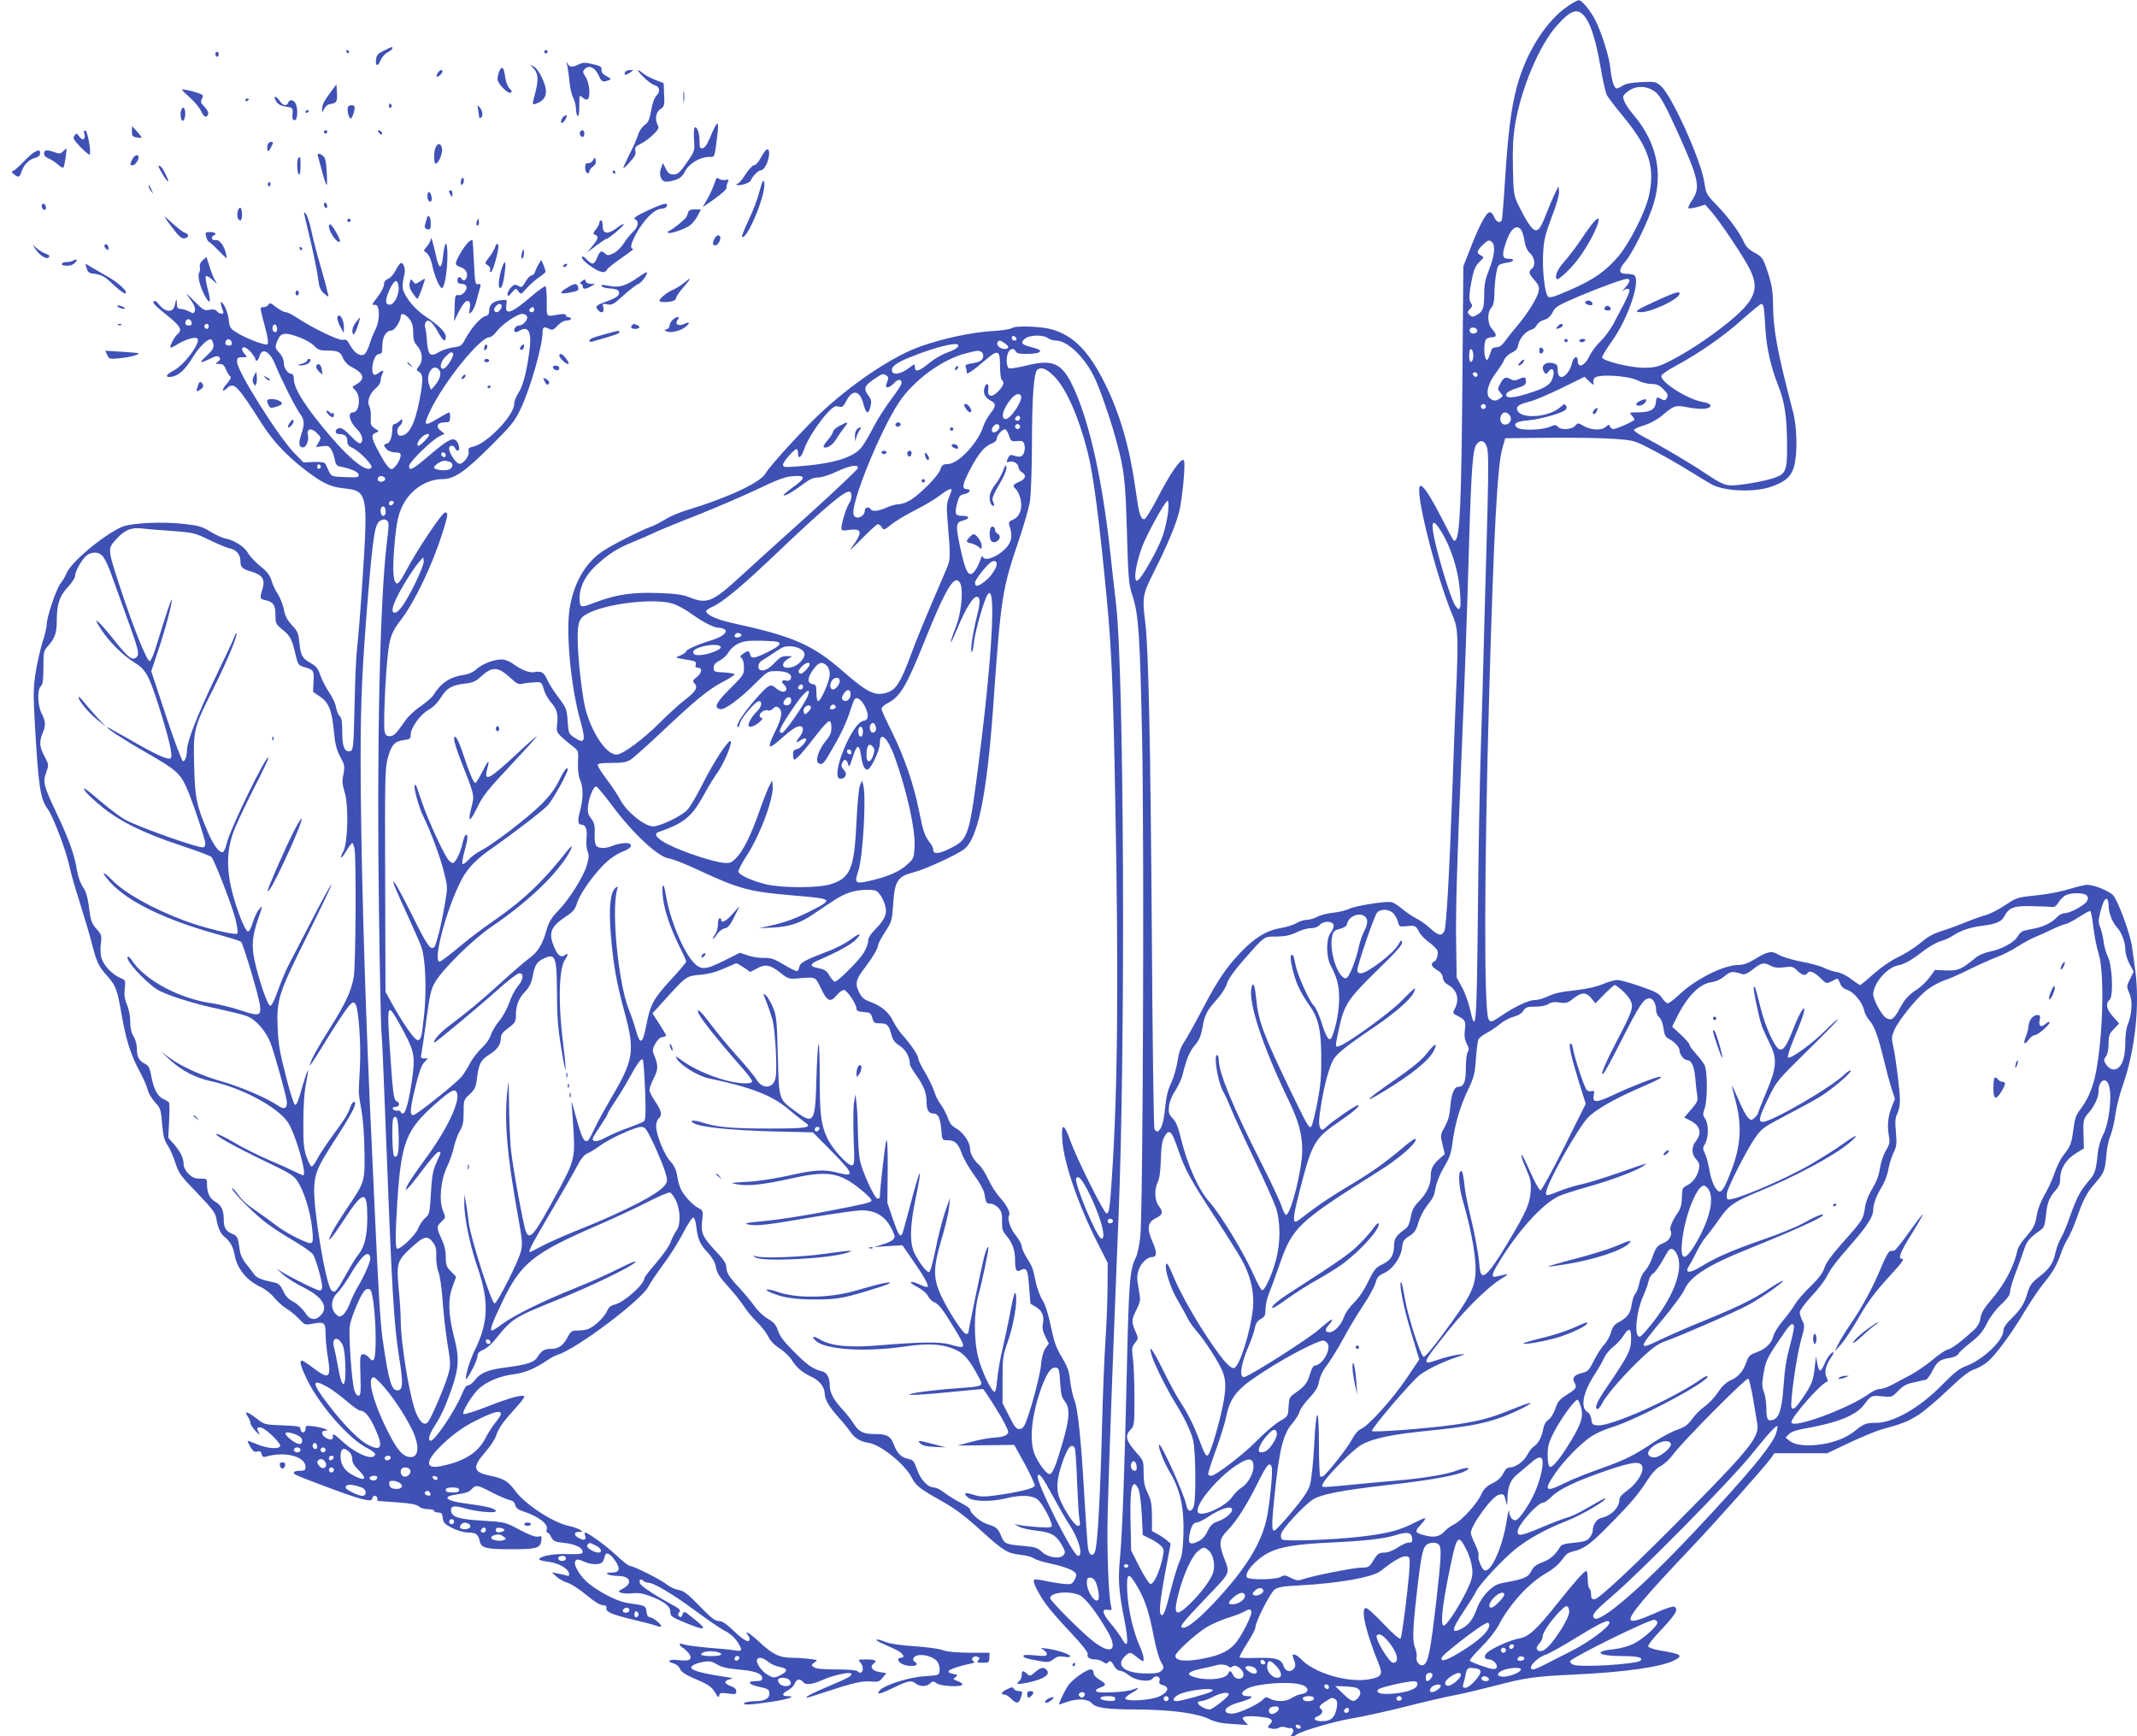 <?xml version="1.0" standalone="no"?>
<!DOCTYPE svg PUBLIC "-//W3C//DTD SVG 20010904//EN"
 "http://www.w3.org/TR/2001/REC-SVG-20010904/DTD/svg10.dtd">
<svg version="1.0" xmlns="http://www.w3.org/2000/svg"
 width="1280pt" height="1040pt" viewBox="0 0 1280 1040"
 preserveAspectRatio="xMidYMid meet">
<g transform="translate(0,1040) scale(0.1,-0.1)"
fill="#3f51b5" stroke="none">
<path d="M9395 10366 c-132 -87 -254 -278 -310 -488 -34 -128 -52 -272 -70
-551 -8 -130 -17 -242 -20 -247 -12 -19 -33 -10 -45 20 -8 20 -19 30 -29 28
-21 -4 -62 -82 -114 -216 l-42 -107 -6 -720 c-6 -692 -15 -894 -40 -919 -11
-12 -5 -22 -83 129 -68 132 -109 195 -127 195 -44 0 90 -538 195 -785 30 -70
32 -132 16 -485 -5 -118 -14 -357 -20 -530 -19 -538 -37 -845 -49 -868 -17
-31 -35 -27 -84 17 -23 21 -60 48 -83 59 -22 11 -60 37 -83 56 -24 20 -53 39
-65 42 -32 8 -219 -22 -255 -40 -17 -9 -59 -19 -93 -23 -35 -3 -79 -14 -98
-25 -19 -10 -48 -18 -64 -18 -16 0 -43 -9 -60 -19 -17 -11 -60 -24 -95 -30
-84 -14 -155 -57 -241 -147 -88 -93 -136 -164 -232 -347 -43 -82 -91 -168
-106 -190 -20 -29 -32 -65 -39 -114 -6 -39 -23 -98 -38 -130 -20 -41 -30 -83
-36 -146 -8 -88 -24 -137 -45 -144 -6 -2 -15 4 -19 14 -5 10 -12 545 -16 1188
-8 1134 -20 1690 -39 1845 -19 152 -16 169 49 299 84 166 138 296 155 371 20
86 38 292 27 303 -16 16 -80 -76 -152 -215 -39 -76 -77 -138 -85 -138 -23 0
-32 30 -54 190 -35 246 -94 447 -183 625 -95 191 -186 283 -313 321 -68 20
-223 25 -245 8 -8 -6 -59 -14 -114 -17 -118 -6 -302 -45 -434 -93 -156 -56
-375 -199 -569 -373 -104 -93 -328 -337 -357 -387 -31 -55 -227 -146 -465
-218 -47 -14 -107 -39 -135 -57 -27 -17 -66 -37 -86 -44 -62 -22 -229 -107
-288 -146 -103 -69 -172 -186 -198 -337 -25 -143 5 -473 63 -679 35 -124 27
-143 -37 -100 -33 22 -34 26 -39 98 -5 71 -8 79 -54 140 -27 35 -57 83 -67
105 -21 47 -36 56 -77 48 -31 -6 -77 12 -131 51 -19 14 -48 25 -66 25 -47 0
-117 -27 -152 -59 -20 -18 -47 -30 -77 -34 -79 -11 -135 -48 -179 -119 -9 -15
-44 -46 -77 -68 -34 -23 -74 -60 -90 -83 -57 -82 -71 -97 -96 -97 -17 0 -25 7
-30 26 -8 31 2 293 17 443 11 119 24 155 79 226 84 109 189 329 250 522 34
110 36 123 16 123 -19 0 -172 -231 -237 -355 -19 -38 -42 -70 -49 -70 -23 0
-30 64 -20 195 12 163 24 221 57 282 48 89 142 148 233 148 70 0 136 45 286
195 127 126 146 150 182 225 58 121 132 379 132 461 0 31 9 35 41 18 17 -8 25
-5 48 20 18 19 39 31 55 31 14 0 26 5 26 10 0 6 -7 10 -15 10 -8 0 -15 5 -15
11 0 8 -13 10 -37 6 -86 -14 -78 -22 -78 75 0 47 -3 89 -7 93 -3 4 -42 -23
-85 -60 -120 -103 -161 -117 -150 -51 5 31 5 32 -31 28 -47 -5 -72 -27 -72
-62 0 -21 -6 -29 -24 -34 -28 -7 -85 -73 -119 -137 -22 -41 -27 -44 -73 -50
-27 -4 -66 -16 -87 -29 -50 -30 -63 -18 -70 68 -2 37 -7 74 -11 82 -3 8 -1 22
4 30 14 23 40 2 73 -58 30 -56 47 -66 47 -29 0 27 -42 69 -126 125 -61 41
-118 111 -131 161 -3 14 -1 44 5 68 8 29 9 51 2 68 -12 32 -24 26 -51 -26 -11
-22 -31 -44 -44 -49 -17 -7 -25 -17 -25 -34 0 -13 -16 -45 -35 -70 -40 -53
-41 -54 -18 -52 29 2 30 -94 2 -147 -12 -23 -28 -63 -35 -88 -8 -26 -21 -52
-29 -59 -23 -19 -59 1 -86 49 -19 34 -26 40 -45 35 -24 -6 -186 73 -282 137
-24 16 -51 29 -61 29 -10 0 -35 14 -57 30 -32 26 -39 28 -46 15 -5 -8 -18 -15
-30 -15 -23 0 -23 6 12 -129 14 -54 19 -86 12 -93 -11 -11 -140 39 -194 76
-28 18 -34 29 -38 72 -5 44 -31 104 -46 104 -5 0 1 -23 13 -57 7 -18 -22 -16
-37 2 -9 11 -22 14 -46 9 -31 -6 -38 -1 -95 57 -35 35 -50 48 -36 29 38 -49
51 -76 43 -95 -5 -14 -8 -14 -35 0 -17 8 -39 15 -51 15 -16 0 -20 7 -21 33 -1
33 -3 31 -13 -15 -9 -41 -56 -39 -90 4 -18 23 -28 30 -36 22 -8 -8 14 -30 75
-78 86 -69 99 -92 69 -117 -17 -14 -44 -62 -44 -79 0 -5 17 1 37 14 52 33 112
51 125 38 23 -23 -79 -160 -144 -193 -47 -24 -51 -44 -6 -35 41 8 80 45 124
118 37 60 89 111 108 105 6 -2 12 -16 14 -31 3 -21 -6 -35 -40 -67 -49 -44
-44 -49 20 -18 34 17 46 19 55 10 9 -10 7 -16 -7 -27 -19 -13 -19 -14 7 -14
21 0 30 -7 41 -34 8 -18 19 -37 25 -41 8 -4 1 -18 -19 -42 -33 -37 -33 -58 0
-28 42 38 59 21 213 -220 59 -92 137 -177 237 -256 113 -89 164 -115 247 -124
146 -15 149 -27 113 -568 -11 -166 -25 -340 -31 -387 -6 -47 -12 -195 -15
-330 -6 -280 -7 -290 -34 -290 -29 0 -40 31 -40 118 0 59 -4 83 -15 92 -8 7
-18 30 -22 52 -3 22 -22 63 -42 91 -19 29 -43 75 -52 102 -14 40 -25 55 -58
73 -51 29 -60 45 -68 124 -5 54 -11 68 -45 104 -28 31 -41 55 -48 95 -6 29
-22 70 -35 89 -14 20 -31 56 -38 80 -10 34 -25 54 -67 88 -30 24 -63 60 -74
78 -20 38 -82 78 -134 88 -19 3 -60 22 -91 41 -49 30 -72 37 -152 46 -140 16
-323 7 -381 -18 -111 -50 -302 -210 -329 -276 -7 -18 -23 -45 -35 -60 -26 -31
-84 -202 -84 -247 0 -16 -11 -62 -24 -102 -13 -40 -32 -122 -42 -183 -15 -98
-15 -133 -5 -315 21 -371 33 -447 76 -505 32 -43 109 -244 130 -340 9 -44 39
-148 66 -231 26 -84 58 -190 69 -235 29 -114 41 -138 93 -196 52 -59 59 -78
86 -234 27 -152 54 -237 106 -334 24 -44 46 -95 50 -114 4 -18 23 -51 43 -73
33 -36 36 -44 43 -129 6 -72 12 -98 33 -129 14 -21 35 -69 47 -107 20 -62 32
-78 130 -179 88 -92 109 -119 114 -150 10 -58 25 -93 49 -112 32 -25 53 -61
61 -107 15 -85 72 -155 158 -195 26 -12 61 -40 79 -62 17 -22 49 -51 72 -65
23 -14 57 -42 77 -63 34 -37 36 -38 82 -29 69 13 77 6 77 -60 0 -31 6 -92 13
-136 22 -136 10 -143 -102 -58 -24 18 -48 33 -52 33 -18 0 -8 -35 30 -114 77
-156 252 -356 362 -411 28 -14 49 -31 46 -38 -12 -38 -109 1 -194 77 -57 51
-61 53 -59 29 1 -13 -5 -17 -19 -15 -41 8 -64 52 -27 52 34 1 -12 18 -66 26
-49 6 -52 5 -52 -15 0 -12 -6 -21 -15 -21 -8 0 -15 9 -15 19 0 17 -10 19 -107
23 -107 4 -109 4 -156 41 -56 43 -76 48 -53 12 9 -13 16 -31 16 -39 0 -9 14
-30 31 -48 21 -23 27 -26 20 -11 -15 30 -14 33 9 33 25 0 124 -94 118 -112 -7
-20 -78 -15 -138 11 -28 12 -54 21 -56 19 -2 -2 6 -19 17 -37 15 -25 24 -31
40 -26 15 5 22 2 26 -15 4 -16 11 -20 27 -15 113 33 236 1 236 -62 0 -20 -5
-23 -35 -23 -19 0 -35 -5 -35 -10 0 -12 4 -14 155 -71 242 -92 315 -112 315
-84 0 8 7 15 15 15 8 0 15 -7 15 -15 0 -8 1 -15 3 -16 1 0 53 -4 115 -8 81 -6
118 -13 131 -25 9 -9 34 -16 54 -16 20 0 37 -4 37 -10 0 -5 11 -10 24 -10 21
0 25 -6 28 -32 3 -29 10 -37 57 -61 34 -17 71 -27 97 -27 45 0 58 -10 68 -53
9 -40 39 -47 186 -47 152 0 176 6 182 50 4 29 3 31 -18 26 -16 -4 -50 8 -111
40 -88 47 -88 47 -220 55 -142 8 -186 21 -191 57 -5 31 17 36 79 18 71 -21
189 -32 189 -18 0 15 -51 29 -153 42 -95 12 -137 24 -137 39 0 6 17 13 38 16
80 13 91 17 108 36 24 26 33 25 121 -21 43 -22 90 -42 105 -45 19 -4 30 -13
34 -30 4 -17 17 -28 42 -36 96 -31 157 -77 147 -110 -4 -10 -2 -19 4 -19 5 0
16 -12 23 -28 12 -24 21 -28 77 -34 67 -7 111 -29 111 -54 0 -12 -15 -15 -92
-13 -86 3 -168 -13 -168 -32 0 -4 25 -10 54 -14 60 -7 119 -40 124 -69 3 -16
0 -18 -19 -12 -13 3 -37 9 -54 12 l-30 6 28 -26 c15 -14 45 -31 67 -37 22 -7
73 -40 112 -73 47 -39 82 -61 98 -61 18 0 24 -5 22 -18 -4 -23 35 -39 170 -71
56 -13 115 -29 131 -35 15 -6 27 -7 27 -2 0 13 -44 49 -65 53 -14 2 -21 12
-23 35 -3 34 -10 37 -102 49 -61 7 -157 53 -235 112 -59 44 -107 124 -87 144
9 9 19 8 47 -5 42 -20 98 -22 113 -4 5 6 12 21 14 32 5 32 30 23 60 -20 37
-52 30 -75 -21 -75 -27 0 -32 -3 -21 -10 8 -5 36 -10 61 -10 73 0 91 -42 33
-74 -10 -6 -21 -12 -24 -14 -16 -11 33 -21 75 -16 38 4 64 0 107 -16 86 -32
123 -61 123 -95 0 -26 6 -31 94 -67 123 -51 134 -42 38 33 -50 40 -51 40 -59
18 -6 -17 -12 -19 -20 -11 -8 8 -8 15 1 26 10 12 1 20 -56 51 -101 56 -173
104 -180 121 -8 20 5 30 19 16 7 -7 19 -12 28 -12 35 0 146 -66 283 -167 78
-58 161 -114 184 -125 24 -11 52 -36 67 -58 36 -55 34 -64 -12 -56 -20 4 -92
11 -159 16 -67 6 -134 15 -148 20 -32 12 -33 -3 0 -24 13 -9 29 -26 36 -37 16
-31 -4 -41 -68 -33 -55 7 -75 -8 -28 -20 14 -4 31 -17 37 -30 11 -25 29 -36
131 -80 42 -19 63 -35 79 -63 18 -30 24 -34 26 -19 3 16 10 17 53 12 44 -6 49
-5 49 13 0 13 -11 24 -35 32 -39 15 -41 30 -4 40 13 4 19 7 13 8 -6 1 -51 8
-100 16 -94 16 -144 32 -144 46 0 13 33 28 78 35 32 5 48 2 77 -16 26 -16 60
-24 123 -30 95 -8 136 -21 145 -43 8 -21 -1 -27 -41 -27 -53 0 -34 -23 29 -35
43 -9 55 -15 57 -32 5 -34 -24 -53 -81 -53 -29 0 -59 -5 -67 -10 -23 -15 35
-13 159 6 101 15 157 34 98 34 -36 0 -34 16 3 35 17 9 35 27 40 40 11 29 32
32 51 9 16 -20 57 -14 123 16 53 24 153 46 163 36 12 -12 -13 -26 -132 -76
-65 -27 -123 -55 -129 -61 -12 -13 -10 -13 89 20 185 61 238 73 288 69 47 -4
54 -2 74 23 l22 27 -40 6 c-44 7 -62 32 -36 51 24 17 10 25 -46 25 -48 0 -49
-1 -34 -18 28 -31 13 -82 -16 -53 -7 7 -55 11 -127 11 -81 0 -122 4 -135 13
-17 13 -17 14 4 29 21 15 19 15 -31 21 -29 4 -77 7 -106 7 -72 0 -113 20 -189
90 -35 33 -69 60 -75 60 -9 0 -9 -3 0 -12 7 -7 12 -18 12 -25 0 -28 -34 -11
-94 47 -46 44 -70 60 -91 60 -22 0 -46 19 -114 89 -71 73 -94 91 -126 97 -22
4 -53 18 -70 32 -33 28 -200 112 -222 112 -8 0 -45 29 -83 65 -61 57 -168 135
-186 135 -3 0 -3 -7 0 -16 10 -27 -4 -35 -35 -18 -34 17 -34 39 1 38 21 -1 22
0 5 12 -10 7 -41 18 -69 24 -95 20 -262 130 -321 211 -40 55 -67 72 -147 89
-105 21 -111 50 -33 140 30 34 60 79 66 99 15 45 38 79 111 160 32 34 58 68
58 73 0 19 -77 -1 -218 -56 -75 -30 -141 -50 -146 -46 -12 11 57 123 97 156
48 41 124 72 203 82 72 10 126 33 199 82 22 15 51 31 65 35 112 33 506 330
544 409 9 19 48 76 86 128 39 51 93 137 121 191 28 55 56 96 62 94 7 -2 15
-28 18 -58 9 -73 21 -101 69 -153 23 -24 43 -58 46 -77 9 -48 18 -61 81 -132
31 -34 71 -84 89 -112 17 -27 53 -70 79 -95 26 -25 55 -63 66 -85 12 -26 37
-52 69 -72 27 -18 61 -50 74 -72 29 -45 61 -72 122 -101 45 -22 74 -61 74
-100 0 -32 28 -79 79 -136 25 -27 57 -66 71 -86 29 -43 61 -63 114 -71 71 -11
215 -127 256 -206 25 -50 49 -69 178 -141 88 -50 141 -90 240 -180 135 -122
156 -135 240 -144 29 -3 62 -12 74 -20 12 -9 56 -23 97 -31 91 -20 148 -42
156 -63 3 -8 -2 -26 -11 -40 -14 -22 -21 -24 -67 -19 -29 3 -78 11 -109 18
-32 7 -60 10 -64 6 -11 -10 26 -85 74 -150 23 -32 90 -108 148 -169 67 -72
103 -117 99 -127 -7 -18 12 -31 45 -31 14 0 35 -7 47 -15 14 -10 24 -12 28 -5
11 17 23 11 37 -17 8 -17 23 -29 38 -31 13 -2 37 -14 52 -27 38 -32 124 -44
142 -19 17 23 50 12 41 -15 -4 -14 1 -20 20 -25 43 -11 32 -44 -22 -68 -52
-23 -194 -32 -203 -13 -2 6 15 21 38 34 48 26 51 38 6 20 -44 -16 -209 -24
-218 -10 -5 7 4 15 23 22 40 14 39 22 -4 48 -22 13 -35 28 -35 41 0 13 -7 20
-18 20 -23 0 -103 -56 -131 -92 -19 -24 -64 -118 -57 -118 2 0 23 7 46 15 63
22 125 20 149 -7 27 -29 85 -37 271 -38 199 -1 354 -21 427 -55 41 -20 77 -28
146 -32 l92 -6 -19 21 c-17 20 -17 22 -2 28 26 10 145 -1 158 -14 9 -9 8 -16
-6 -31 -16 -18 -16 -19 9 -25 14 -4 35 -2 46 5 11 6 28 7 37 3 9 -4 22 -6 29
-5 18 3 26 -18 13 -34 -10 -12 -10 -15 2 -15 8 0 18 4 23 9 22 20 237 83 330
97 55 9 199 40 319 70 121 31 256 62 300 70 45 8 149 33 231 54 199 52 242 58
497 70 293 14 511 45 588 85 54 28 40 38 -89 59 -36 6 -66 17 -69 24 -2 7 25
43 60 80 106 111 127 146 94 158 -8 3 -56 -13 -106 -36 -101 -45 -144 -57
-153 -43 -14 22 92 147 364 433 151 160 431 474 476 535 l21 30 159 0 158 0
130 62 c72 34 157 69 190 79 128 36 153 45 215 82 35 20 116 88 181 150 86 82
129 117 161 128 24 8 61 28 81 45 49 41 141 164 222 300 38 63 90 141 117 173
54 65 79 110 104 182 9 26 26 64 39 84 13 21 37 76 54 123 39 112 60 152 108
207 55 63 61 76 69 166 3 43 14 97 24 119 10 22 23 78 30 125 6 47 27 130 47
185 72 207 100 471 73 680 -6 44 -15 109 -20 145 -11 78 -84 276 -113 307 -23
26 -115 63 -155 63 -15 0 -62 -12 -106 -25 -43 -14 -124 -30 -180 -36 -139
-15 -133 -13 -210 -64 -38 -25 -88 -50 -110 -56 -23 -6 -75 -24 -116 -41 -41
-17 -101 -39 -133 -49 -74 -24 -89 -32 -154 -85 -30 -24 -86 -60 -126 -78 -43
-21 -101 -61 -145 -100 -40 -36 -76 -66 -81 -66 -4 0 -28 16 -53 35 -26 21
-62 38 -84 42 -22 3 -56 14 -77 25 -21 11 -84 28 -139 38 -55 11 -115 29 -134
41 -42 26 -66 21 -144 -27 -40 -24 -67 -34 -97 -34 -88 0 -257 -85 -354 -177
-31 -29 -62 -53 -70 -53 -8 1 -23 15 -34 32 -17 27 -38 38 -130 70 -60 21
-122 38 -138 38 -15 0 -54 -11 -87 -25 -35 -15 -96 -29 -151 -35 -109 -13
-131 -17 -184 -41 -22 -10 -53 -19 -70 -19 -38 0 -116 -37 -194 -89 -67 -46
-76 -48 -86 -23 -27 69 -25 895 5 1952 27 962 49 1366 79 1466 l17 59 270 3
c148 1 322 -2 386 -7 117 -9 117 -9 232 -69 63 -33 161 -89 218 -125 56 -35
117 -71 133 -80 81 -41 256 -47 355 -12 83 29 117 59 135 117 22 77 20 236 -6
334 -93 355 -119 491 -119 642 -1 86 -9 127 -41 220 -20 56 -27 65 -69 88 -35
19 -53 37 -66 67 -26 58 -95 151 -166 223 -56 58 -59 64 -69 128 -18 132 -196
526 -262 582 -30 25 -36 26 -117 22 -59 -3 -93 -9 -110 -21 -14 -9 -30 -17
-36 -17 -16 0 -31 48 -39 125 -7 68 -52 211 -90 285 -28 56 -81 120 -99 119
-6 0 -34 -15 -61 -33z m103 -73 c34 -49 62 -142 88 -290 13 -80 31 -157 38
-172 8 -14 50 -70 94 -123 161 -194 198 -310 157 -488 -22 -92 -113 -273 -177
-350 -78 -93 -150 -144 -290 -205 -101 -44 -125 -52 -136 -41 -19 19 -35 156
-29 261 4 76 12 109 51 214 30 77 46 135 44 155 l-3 31 -22 -45 c-12 -25 -37
-83 -55 -130 -41 -107 -60 -114 -106 -43 -17 26 -43 75 -59 108 -26 56 -28 69
-31 219 -3 115 1 186 13 260 37 220 146 478 253 596 85 95 126 105 170 43z
m427 -453 c23 -22 59 -89 115 -213 136 -299 147 -348 96 -425 -16 -23 -26 -45
-23 -49 4 -3 28 0 53 7 l48 14 39 -45 c50 -57 189 -264 227 -340 68 -133 28
-206 -207 -381 -101 -75 -215 -145 -302 -186 -45 -20 -70 -25 -126 -25 -90 2
-250 42 -249 63 1 8 26 50 56 92 104 144 182 383 132 402 -9 3 -29 6 -45 6
-44 0 -46 24 -5 72 41 47 120 204 161 318 70 195 34 388 -105 555 -50 59 -73
102 -66 121 3 8 20 23 38 34 50 32 119 23 163 -20z m-815 -815 c7 -9 17 -39
21 -67 6 -36 16 -59 34 -75 28 -27 34 -73 10 -93 -21 -18 -19 -28 16 -68 25
-28 30 -41 25 -66 -9 -42 -59 -124 -126 -205 -31 -36 -66 -81 -78 -98 -16 -22
-32 -33 -48 -33 -14 0 -27 -6 -29 -12 -24 -68 -26 -72 -35 -58 -14 22 -12 104
2 118 7 7 22 12 35 12 29 0 29 17 1 48 -29 30 -32 100 -5 129 12 14 17 37 18
79 1 79 13 162 26 175 6 6 29 13 52 16 43 6 47 23 5 23 -34 0 -39 21 -18 85
28 91 65 125 94 90z m-172 -77 c20 -20 13 -83 -18 -161 -24 -61 -30 -90 -30
-154 -1 -82 -8 -101 -49 -122 -19 -11 -26 -10 -39 3 -14 14 -14 17 3 36 15 16
16 22 5 35 -14 17 -10 68 11 165 8 37 21 63 41 82 28 26 28 27 8 38 -27 14
-25 26 9 61 33 32 41 35 59 17z m822 -230 c0 -7 -12 -26 -27 -42 -16 -17 -21
-25 -13 -18 8 6 20 12 27 12 27 0 17 -23 -86 -215 -18 -33 -53 -79 -77 -102
-24 -23 -53 -62 -64 -87 -28 -59 -70 -75 -70 -25 0 33 -27 21 -34 -16 -4 -19
-17 -47 -30 -62 -30 -35 -56 -26 -56 21 0 30 -4 35 -30 41 -47 10 -74 -19 -50
-55 9 -13 12 -12 25 4 24 32 40 7 25 -38 -13 -42 -46 -62 -154 -95 -86 -27
-129 -28 -124 -3 2 11 23 24 61 36 48 15 57 22 57 42 0 27 -8 29 -45 12 -19
-9 -31 -8 -49 2 -29 15 -41 9 -62 -32 -14 -28 -14 -31 3 -50 17 -19 17 -20 -2
-34 -24 -17 -36 -18 -60 -1 -29 22 -15 87 34 152 23 30 46 66 51 80 5 14 25
32 44 42 26 12 36 24 40 48 8 39 45 82 78 90 13 3 28 16 33 28 6 12 25 26 43
31 23 6 39 20 52 46 17 33 31 41 157 95 133 56 265 104 291 105 6 0 12 -5 12
-12z m-7372 -39 c3 -45 -27 -104 -53 -104 -29 0 -30 28 -1 91 29 62 49 67 54
13z m615 -105 c10 -10 -12 -44 -28 -44 -18 0 -20 21 -3 38 13 13 22 15 31 6z
m7561 -16 c3 -13 7 -68 10 -123 6 -113 32 -232 76 -342 39 -97 53 -187 54
-353 1 -161 -6 -179 -81 -204 -76 -24 -224 -48 -268 -43 -29 3 -68 23 -135 68
-91 62 -265 165 -380 225 -30 16 -54 33 -53 39 1 5 28 18 60 27 35 11 77 33
107 58 75 63 81 64 155 50 81 -15 136 -11 136 10 0 9 -16 17 -45 22 -94 16
-262 124 -248 159 3 8 43 35 88 59 141 77 284 176 394 275 59 52 111 95 116
95 6 0 12 -10 14 -22z m-7364 -13 c0 -8 -7 -15 -15 -15 -16 0 -20 12 -8 23 11
12 23 8 23 -8z m-746 -58 c15 -20 21 -43 21 -80 0 -40 5 -58 22 -76 32 -35 39
-88 15 -121 -20 -26 -20 -27 -1 -38 24 -15 24 -52 3 -162 -28 -150 -65 -220
-116 -220 -23 0 -25 42 -3 60 8 7 15 19 15 28 0 13 -2 13 -18 -1 -10 -10 -24
-17 -30 -17 -7 0 -12 -11 -12 -24 0 -49 -13 -89 -32 -93 -22 -6 -23 -11 -1
-35 9 -10 30 -18 50 -18 25 0 33 -4 33 -17 0 -27 -37 -83 -55 -83 -16 0 -46
43 -89 127 -32 63 -33 81 -5 91 21 8 21 9 -6 26 -24 16 -26 23 -24 64 2 26 -2
57 -9 69 -16 29 4 80 42 110 14 12 26 31 26 43 0 12 5 30 10 41 13 22 3 24
-24 4 -24 -19 -36 -11 -36 24 0 47 20 91 41 91 16 0 19 8 19 50 0 52 23 90 55
90 18 0 55 56 55 83 0 26 29 18 54 -16z m703 18 c7 -20 -24 -55 -49 -55 -19 0
-36 -26 -24 -38 4 -3 16 -1 26 6 57 35 77 -7 60 -128 -16 -121 -39 -206 -66
-246 -13 -19 -24 -48 -24 -63 0 -69 -165 -241 -248 -257 -23 -5 -28 -10 -25
-28 6 -30 -37 -82 -60 -73 -20 8 -57 65 -57 90 0 21 28 23 36 2 4 -8 10 -15
15 -15 14 0 11 34 -4 55 -22 29 -53 13 -162 -80 -101 -87 -125 -99 -125 -67 0
23 132 152 179 177 l34 17 -23 18 c-32 24 -21 50 22 50 30 0 33 3 34 30 1 17
-2 30 -6 30 -3 0 -32 -16 -64 -35 -88 -53 -93 -48 -47 49 82 170 296 436 353
436 9 0 29 16 43 35 33 43 122 104 153 105 12 0 25 -7 29 -15z m-2009 -38 c2
-12 -3 -17 -17 -17 -12 0 -21 6 -21 13 0 31 32 34 38 4z m102 -22 c0 -8 -4
-15 -9 -15 -13 0 -22 16 -14 24 11 11 23 6 23 -9z m410 -16 c0 -20 -15 -26
-25 -9 -9 15 3 43 15 35 5 -3 10 -15 10 -26z m7188 -6 c5 -17 -26 -29 -40 -15
-6 6 -7 15 -3 22 9 14 37 9 43 -7z m-7051 -45 c32 -12 70 -34 85 -50 22 -23
34 -28 76 -28 67 0 80 -6 97 -46 8 -19 27 -40 47 -50 74 -37 87 -71 41 -101
-16 -9 -30 -18 -31 -19 -2 -1 6 -12 17 -23 34 -34 24 -131 -14 -131 -36 0 -22
-57 26 -104 29 -28 38 -69 18 -81 -5 -4 -27 10 -47 32 -52 54 -67 64 -86 57
-22 -9 -20 -34 3 -34 36 0 51 -12 51 -41 0 -22 7 -31 35 -44 40 -20 119 -101
110 -115 -22 -35 -118 38 -242 182 -150 175 -223 289 -223 348 0 16 -5 30 -12
30 -23 0 -48 34 -48 65 0 20 -9 42 -25 59 -29 32 -30 35 -11 81 18 43 47 46
133 13z m4291 -6 c2 -7 -3 -12 -12 -12 -9 0 -16 7 -16 16 0 17 22 14 28 -4z
m188 3 c10 -8 33 -15 50 -15 66 0 168 -97 227 -216 32 -63 98 -253 132 -379
49 -178 56 -239 65 -555 8 -285 11 -310 34 -381 36 -111 44 -234 57 -854 13
-650 5 -2839 -11 -2983 -5 -52 -18 -109 -29 -130 -33 -65 -40 -146 -51 -647
-14 -620 -27 -987 -41 -1140 -13 -137 -9 -201 25 -374 27 -136 23 -183 -11
-122 -10 18 -39 59 -65 90 -55 64 -63 96 -22 88 22 -4 25 -2 20 17 -16 55 -27
343 -21 571 7 278 32 965 65 1775 42 1029 33 3249 -15 3660 -8 69 -24 209 -35
312 -50 462 -135 824 -237 1021 -61 115 -116 135 -267 97 -48 -12 -94 -19
-102 -16 -17 6 -19 68 -4 97 13 23 36 25 44 4 4 -11 21 -15 60 -15 97 0 116
21 36 40 -61 15 -71 27 -40 52 27 22 108 24 136 3z m-4888 -28 c2 -12 -3 -17
-17 -17 -12 0 -21 6 -21 13 0 31 32 34 38 4z m4630 -3 c29 -20 28 -34 -2 -34
-26 0 -51 24 -41 40 8 14 17 13 43 -6z m-278 -13 c0 -13 -20 -26 -74 -46 -26
-9 -73 -37 -102 -61 -59 -49 -84 -55 -84 -23 0 21 -1 21 -35 -5 -45 -34 -92
-45 -101 -22 -10 27 21 52 109 87 151 61 287 94 287 70z m-4236 -42 c14 -17
26 -35 26 -40 0 -19 18 -8 24 15 14 58 63 33 96 -51 35 -86 119 -253 146 -290
28 -37 30 -63 8 -126 -17 -51 -14 -77 11 -77 20 0 37 44 29 76 -9 37 22 43 54
10 26 -26 26 -27 11 -55 l-17 -29 38 5 c32 5 40 2 53 -18 9 -13 19 -41 22 -62
6 -30 12 -38 34 -42 65 -13 106 -31 109 -48 3 -16 -4 -18 -79 -15 -81 3 -84 4
-98 33 -8 17 -17 37 -21 45 -6 11 -23 14 -70 13 l-62 -3 -54 55 c-98 101 -344
492 -344 547 0 25 4 28 32 28 29 0 30 1 15 18 -10 10 -17 24 -17 30 0 22 28
12 54 -19z m7321 -19 c0 -18 -6 -35 -12 -37 -9 -3 -13 8 -13 37 0 29 4 40 13
38 6 -3 12 -20 12 -38z m-2951 24 c20 -8 21 -38 1 -54 -8 -6 -33 -14 -55 -17
-30 -4 -40 -10 -36 -20 4 -8 6 -22 6 -30 0 -13 4 -13 28 3 15 9 53 40 84 67
76 66 88 61 88 -37 0 -41 5 -78 10 -81 6 -3 10 -12 10 -20 0 -22 -50 -75 -71
-75 -19 0 -23 8 -19 48 2 30 -16 28 -24 -3 -8 -32 5 -57 38 -75 33 -17 33 -33
-3 -78 -16 -20 -34 -54 -41 -75 -32 -101 -151 -227 -214 -227 -27 0 -34 -5
-44 -34 -14 -37 -108 -134 -173 -178 -23 -15 -56 -28 -73 -28 -17 0 -51 -9
-75 -20 -47 -22 -86 -26 -96 -10 -10 17 -35 11 -35 -8 0 -37 -54 -59 -67 -26
-22 58 156 499 271 673 89 134 263 261 404 295 71 18 67 17 86 10z m-3160 -12
c8 -13 -38 -87 -57 -90 -27 -5 -21 38 10 70 28 29 38 34 47 20z m-84 -97 c16
-19 6 -57 -24 -92 l-24 -28 -11 28 c-24 63 22 136 59 92z m3686 -41 c71 -73
147 -246 198 -449 36 -141 72 -422 116 -890 28 -299 38 -532 50 -1195 21
-1075 15 -1754 -21 -2275 -11 -175 -17 -207 -32 -203 -17 5 -177 327 -213 427
-41 116 -59 120 -51 10 9 -136 98 -394 216 -624 l56 -110 -1 -140 c0 -77 -6
-219 -12 -315 -7 -96 -17 -346 -22 -555 -10 -385 -25 -659 -39 -711 -10 -40
-34 -36 -43 6 -4 19 -14 161 -23 315 -19 338 -39 532 -61 583 -8 20 -19 70
-24 110 -6 59 -16 85 -49 141 -34 55 -47 92 -67 187 -16 78 -34 132 -50 157
-14 21 -32 69 -40 107 -17 84 -21 94 -56 149 -15 25 -28 54 -28 65 0 12 -16
41 -35 65 -34 42 -53 100 -41 120 10 16 -13 63 -55 108 -22 24 -53 73 -69 108
-16 35 -41 74 -55 87 -32 27 -55 69 -55 99 0 36 -40 95 -80 118 -29 16 -42 32
-53 66 -9 24 -28 60 -42 79 -15 19 -33 55 -40 80 -8 25 -32 75 -54 112 -23 37
-41 75 -41 84 0 19 -44 84 -96 142 -19 21 -43 58 -55 82 -24 52 -72 92 -137
115 -33 12 -50 25 -63 51 -30 55 -24 82 30 152 51 67 81 119 81 139 0 7 19 41
41 76 40 61 42 68 49 166 9 141 25 167 126 193 64 16 245 99 296 135 85 61
139 321 178 870 45 642 52 687 154 988 30 87 59 191 65 229 6 39 11 180 12
314 0 309 11 457 33 474 25 18 55 5 102 -42z m2534 10 c0 -17 -22 -14 -28 4
-2 7 3 12 12 12 9 0 16 -7 16 -16z m-3540 -4 c12 -7 13 -15 3 -40 -9 -25 -9
-30 4 -30 9 0 26 12 39 26 24 25 44 25 44 -2 0 -8 -28 -51 -63 -97 -34 -45
-82 -120 -106 -167 -24 -47 -55 -100 -69 -117 -48 -64 -173 -102 -389 -117
-74 -6 -83 -5 -83 11 0 17 67 93 82 93 4 0 8 -12 8 -26 0 -39 20 -24 37 26 19
57 88 163 140 218 34 36 45 42 66 37 22 -6 28 -2 46 33 38 74 82 65 104 -22
15 -57 29 -61 41 -11 7 31 5 42 -13 66 -30 41 -24 58 33 97 53 35 55 36 76 22z
m4500 -29 c22 -12 59 -21 81 -21 31 0 47 -7 70 -29 31 -32 33 -38 20 -60 -6
-10 -13 -11 -29 -2 -29 16 -30 15 -34 -21 -4 -41 -34 -58 -107 -58 -52 0 -53
-1 -38 -18 10 -10 17 -22 17 -25 0 -9 -107 -57 -127 -57 -7 0 -16 7 -20 15 -5
14 -8 14 -25 -2 -25 -23 -89 -20 -133 6 -33 19 -34 19 -51 0 -21 -23 -86 -26
-103 -5 -11 13 -17 12 -49 -1 -48 -20 -173 -23 -196 -4 -26 22 -3 38 67 43 68
6 192 40 220 60 11 9 14 17 7 28 -8 12 -12 11 -32 -7 -65 -61 -229 -76 -258
-24 -13 25 3 38 74 56 31 8 117 45 191 81 l136 67 30 -29 c19 -19 28 -23 24
-11 -4 9 -1 24 6 33 21 25 203 14 259 -15z m-3695 -91 c15 -24 -60 -140 -91
-140 -33 0 -17 61 30 118 28 32 50 40 61 22z m2785 -65 c0 -8 -7 -15 -15 -15
-8 0 -15 7 -15 15 0 8 7 15 15 15 8 0 15 -7 15 -15z m138 -47 c18 -18 15 -46
-6 -57 -31 -17 -58 17 -40 52 10 20 29 22 46 5z m-2928 -23 c0 -8 -7 -15 -15
-15 -16 0 -20 12 -8 23 11 12 23 8 23 -8z m-125 -45 c8 -13 -13 -40 -31 -40
-17 0 -18 22 -2 38 15 15 25 15 33 2z m125 -5 c0 -8 -7 -15 -15 -15 -8 0 -15
7 -15 15 0 8 7 15 15 15 8 0 15 -7 15 -15z m-66 -55 c10 -32 14 -35 48 -32 30
3 37 0 43 -18 9 -29 -1 -66 -20 -74 -8 -3 -26 -1 -40 4 -20 8 -27 6 -35 -10
-14 -26 -13 -33 6 -26 21 8 54 -11 54 -32 0 -9 9 -23 20 -30 30 -18 24 -41
-15 -58 -38 -16 -43 -25 -20 -44 8 -7 20 -31 26 -53 16 -58 -1 -111 -42 -129
-23 -10 -29 -17 -24 -33 17 -52 17 -80 0 -111 -30 -57 -137 -114 -156 -83 -6
10 -9 9 -14 -6 -14 -46 -41 -90 -58 -93 -23 -5 -39 35 -67 165 -27 127 -25
144 18 155 43 11 41 28 -3 28 -44 0 -48 11 -32 75 11 43 17 51 42 55 34 6 46
30 16 30 -31 0 -27 28 17 113 50 96 89 145 130 159 20 8 32 19 32 30 0 21 37
61 52 56 6 -2 16 -19 22 -38z m-3474 3 c0 -10 -52 -63 -62 -63 -15 0 -8 24 14
47 20 22 48 31 48 16z m6337 -74 c8 -26 9 -119 3 -360 -5 -178 -14 -504 -20
-724 -5 -220 -15 -553 -21 -740 -6 -187 -14 -625 -17 -974 -7 -671 -12 -725
-47 -566 -10 42 -31 102 -49 133 l-31 57 -3 195 c-4 193 5 495 33 1155 17 401
31 788 45 1270 13 435 22 550 46 576 25 28 47 20 61 -22z m-6237 -45 c0 -9 -5
-14 -12 -12 -18 6 -21 28 -4 28 9 0 16 -7 16 -16z m24 -40 c26 -10 19 -41 -10
-48 -30 -8 -84 1 -84 14 0 13 42 40 61 40 10 0 24 -3 33 -6z m-772 -29 c0 -5
-5 -11 -11 -13 -6 -2 -11 4 -11 13 0 9 5 15 11 13 6 -2 11 -8 11 -13z m3216
-10 c-2 -8 -134 -133 -294 -278 -160 -144 -344 -310 -409 -370 -166 -153 -200
-167 -305 -125 -44 17 -82 22 -192 26 -151 5 -249 -10 -366 -54 -95 -36 -97
-36 -100 12 -5 68 31 145 95 204 80 74 133 107 228 145 46 19 102 43 122 53
21 11 137 59 258 106 121 48 287 120 369 159 119 57 161 72 208 75 76 6 76
-10 -3 -67 -33 -24 -58 -45 -55 -48 7 -7 55 21 115 66 41 31 64 41 91 41 22 0
69 15 111 35 80 37 133 46 127 20z m-2831 -61 c5 -15 -28 -27 -40 -15 -5 5 -6
14 -2 21 8 13 37 9 42 -6z m3393 -69 c0 -2 -7 -23 -16 -45 -13 -32 -15 -59
-10 -118 21 -254 21 -252 -12 -327 -121 -281 -165 -386 -207 -500 -60 -162
-88 -206 -140 -223 -71 -24 -119 -1 -259 121 -189 166 -298 214 -678 297 -89
20 -148 48 -148 70 0 5 19 18 43 28 59 28 176 125 367 307 301 287 428 394
451 379 14 -8 11 -47 -5 -69 -16 -23 -46 -119 -46 -147 0 -17 6 -18 50 -12 76
10 78 -17 7 -111 -17 -22 10 2 60 53 49 50 95 92 101 92 7 0 17 -8 24 -19 11
-18 14 -17 59 19 27 21 90 59 142 85 52 26 116 64 143 85 44 34 74 49 74 35z
m-3342 -77 c-6 -18 -28 -21 -28 -4 0 9 7 16 16 16 9 0 14 -5 12 -12z m4639
-51 c-3 -34 -17 -98 -31 -142 -26 -80 -130 -265 -154 -273 -29 -9 -3 135 44
238 41 91 126 240 137 240 6 0 8 -24 4 -63z m-4687 -3 c0 -15 -6 -24 -15 -24
-15 0 -21 40 -9 53 12 11 24 -3 24 -29z m9 -53 c11 -7 11 -29 -3 -142 -41
-344 -60 -1229 -46 -2202 5 -375 12 -700 15 -722 3 -22 12 -220 20 -440 43
-1126 53 -1299 86 -1507 24 -152 23 -192 -7 -196 -39 -6 -56 53 -93 312 -13
92 -25 293 -46 756 -8 184 -22 479 -30 655 -33 747 -55 1549 -55 2065 0 342
10 553 45 980 31 366 41 429 77 443 19 8 22 8 37 -2z m6318 -72 c53 -89 93
-211 105 -324 6 -57 8 -111 4 -121 -7 -18 -9 -18 -27 5 -20 25 -72 183 -114
346 -41 164 -30 198 32 94z m-7612 11 c136 -10 142 -12 230 -55 50 -24 105
-47 122 -50 38 -7 63 -38 63 -75 0 -38 11 -49 69 -65 64 -20 80 -46 63 -104
-17 -54 -16 -59 18 -66 47 -10 60 -30 60 -90 0 -50 2 -54 44 -88 46 -38 55
-56 77 -152 13 -55 17 -60 49 -70 59 -17 62 -21 58 -88 l-3 -61 41 -28 c53
-36 72 -82 84 -209 7 -77 16 -110 38 -152 27 -50 28 -58 19 -105 -9 -40 -7
-60 7 -106 25 -77 20 -304 -7 -354 -28 -52 -12 -50 18 2 15 25 30 46 35 46 4
0 10 -17 14 -37 10 -63 7 -694 -5 -763 -13 -82 -49 -161 -143 -309 -77 -123
-109 -180 -121 -221 -4 -14 29 34 72 105 91 150 155 246 176 263 11 10 17 9
26 -2 18 -22 34 -236 27 -375 -4 -69 -7 -137 -7 -151 0 -14 7 -63 16 -110 9
-51 17 -148 18 -245 2 -186 4 -181 -102 -339 -38 -56 -78 -121 -90 -144 -44
-86 -11 -52 73 77 113 172 136 173 136 7 0 -104 -16 -173 -50 -216 -17 -21
-51 -76 -76 -122 -59 -106 -69 -117 -89 -97 -34 34 -110 492 -103 619 5 86 21
122 121 277 77 119 113 181 122 211 9 32 -13 28 -25 -5 -18 -50 -34 -75 -109
-177 -40 -56 -83 -120 -94 -144 -12 -23 -26 -41 -32 -39 -5 2 -19 28 -29 58
-16 45 -20 80 -19 209 0 96 6 183 16 230 8 41 14 76 12 78 -3 4 -25 -62 -50
-151 -10 -36 -21 -57 -28 -55 -7 3 -32 81 -55 174 -36 138 -45 191 -49 290 -7
165 5 204 177 549 76 154 142 291 145 305 3 14 -47 -76 -111 -200 -64 -124
-130 -250 -145 -280 -16 -30 -44 -98 -63 -150 -20 -57 -39 -95 -47 -95 -16 0
-70 159 -95 275 -18 87 -13 142 22 245 29 84 29 87 4 56 -11 -13 -27 -48 -36
-77 -9 -31 -21 -54 -29 -54 -7 0 -26 34 -43 78 -83 219 -96 364 -48 507 15 44
70 162 122 263 52 101 94 188 92 194 -9 26 -232 -432 -249 -511 -6 -27 -17
-52 -24 -55 -21 -8 -59 44 -95 131 -64 153 -72 194 -77 384 -6 217 -4 228 117
468 82 165 146 318 136 328 -2 3 -7 -6 -11 -19 -4 -13 -56 -124 -116 -248
-104 -217 -169 -382 -169 -431 0 -37 -11 -69 -24 -69 -6 0 -52 121 -101 270
l-89 269 41 123 c41 120 88 296 81 304 -4 4 -33 -84 -88 -263 -18 -61 -36
-103 -44 -103 -17 0 -103 216 -177 443 -77 237 -76 229 -18 292 46 50 85 66
144 60 22 -3 103 -10 180 -15z m-407 -155 c11 -14 32 -58 46 -98 14 -39 51
-142 82 -227 85 -234 91 -257 72 -276 -24 -24 -48 -6 -132 99 -101 127 -142
159 -75 59 48 -71 127 -149 192 -189 69 -42 87 -74 145 -253 63 -199 89 -307
75 -321 -14 -14 -86 18 -260 119 -68 38 -123 69 -123 67 0 -10 112 -82 229
-149 183 -105 208 -126 247 -211 33 -72 114 -313 114 -339 0 -8 -5 -18 -10
-21 -17 -11 -365 111 -469 164 -23 12 -83 57 -134 99 -112 95 -128 106 -106
72 9 -14 54 -56 100 -93 108 -89 255 -160 474 -232 94 -31 175 -62 181 -68 19
-20 122 -287 144 -371 11 -44 16 -84 12 -88 -12 -12 -203 34 -319 78 -187 70
-355 164 -430 241 -63 64 -71 53 -11 -14 108 -116 326 -222 638 -309 74 -20
139 -41 144 -45 12 -11 107 -327 113 -381 8 -64 -5 -67 -119 -29 -51 17 -126
35 -166 41 -198 27 -408 141 -484 260 -9 14 -19 22 -23 18 -17 -16 98 -143
173 -193 50 -33 222 -88 373 -119 68 -15 143 -33 166 -42 55 -20 116 -90 144
-163 24 -66 87 -289 96 -343 7 -48 -14 -59 -56 -28 -58 40 -216 109 -326 140
-128 37 -249 91 -320 144 l-50 37 53 -50 c70 -64 154 -108 244 -127 184 -39
402 -155 463 -248 45 -67 116 -316 91 -316 -4 0 -26 10 -49 21 -23 12 -93 44
-155 70 -63 27 -157 74 -209 105 -52 30 -99 54 -106 51 -17 -5 104 -73 295
-165 149 -71 169 -84 192 -121 37 -58 73 -173 84 -266 11 -94 8 -108 -22 -99
-48 15 -146 68 -192 104 -27 21 -74 55 -104 76 -72 48 -97 71 -131 118 -16 21
-29 34 -29 28 0 -20 138 -159 211 -212 37 -28 110 -75 161 -104 51 -30 101
-65 112 -79 17 -23 56 -160 56 -199 0 -10 -7 -18 -15 -18 -16 0 -161 71 -225
110 l-35 22 40 -36 c21 -20 77 -55 123 -78 114 -56 152 -118 102 -168 -33 -33
-66 -26 -94 19 -14 21 -44 50 -68 63 -31 16 -49 35 -62 66 -14 30 -27 44 -45
48 -83 17 -114 29 -129 51 -9 13 -31 42 -49 64 -21 26 -34 55 -38 87 -10 72
-13 79 -46 92 -37 16 -49 37 -49 89 0 53 -15 82 -51 103 -33 19 -49 53 -49
104 0 33 -1 34 -41 34 -31 0 -47 6 -70 29 -17 17 -29 40 -29 55 0 38 -17 74
-56 120 l-36 41 5 101 c3 55 3 104 -1 110 -4 5 -19 15 -34 21 -34 15 -58 61
-72 138 -9 48 -16 62 -36 72 -37 18 -50 42 -50 90 0 25 -8 56 -20 75 -14 23
-20 51 -20 89 0 34 -8 74 -19 100 -14 31 -18 56 -14 95 6 52 5 53 -28 67 -45
19 -96 72 -110 115 -7 20 -9 57 -5 88 6 49 4 56 -23 86 -34 39 -38 52 -50 147
-7 50 -17 84 -35 109 -15 23 -29 62 -36 104 -13 85 -47 180 -117 328 -83 176
-87 194 -67 251 17 47 17 47 -9 98 -31 58 -33 87 -12 138 20 47 19 71 -5 118
-25 48 -28 146 -5 165 11 10 15 36 15 111 0 95 1 100 30 132 39 45 50 77 50
150 1 100 16 145 65 199 25 26 45 57 45 69 0 29 44 104 72 124 34 23 73 19 96
-10z m1868 -161 c-58 -117 -98 -174 -122 -174 -20 0 -17 28 11 88 28 60 107
186 139 220 l21 24 3 -23 c2 -13 -20 -70 -52 -135z m3484 119 c0 -27 -35 -78
-73 -107 -41 -31 -57 -33 -57 -6 0 17 64 99 95 122 18 13 35 8 35 -9z m-214
-130 c13 -50 -2 -177 -29 -243 -14 -36 -29 -78 -32 -95 -3 -16 14 20 39 80 49
118 93 190 116 190 23 0 23 -35 0 -123 -24 -97 -39 -201 -30 -207 4 -3 10 21
13 53 6 59 46 206 72 269 64 153 46 -284 -40 -962 -58 -459 -65 -481 -164
-532 -72 -38 -111 -43 -111 -14 0 10 -8 29 -19 42 -33 43 -41 66 -66 191 -31
158 -90 328 -165 479 -33 65 -60 125 -60 134 0 8 18 24 40 35 72 37 111 103
220 375 112 278 163 371 196 358 8 -3 17 -16 20 -30z m-1730 -108 c28 -8 75
-33 104 -54 73 -53 144 -91 172 -91 13 0 30 -4 38 -10 23 -15 -12 -45 -78 -65
-82 -25 -152 -56 -152 -67 0 -5 -15 -15 -32 -23 -33 -13 -33 -13 -8 -19 14 -2
42 -8 63 -11 32 -5 38 -10 34 -26 -4 -14 0 -19 14 -19 28 0 23 -31 -8 -56 -23
-18 -26 -25 -15 -35 24 -25 12 -49 -50 -97 -35 -26 -103 -88 -153 -138 -100
-101 -226 -194 -262 -194 -70 0 -171 167 -197 325 -21 127 -36 283 -36 379 0
91 11 116 62 142 113 59 395 92 504 59z m415 -190 c0 -5 -9 -11 -21 -13 -20
-3 -27 8 -13 22 10 9 34 3 34 -9z m217 -40 c26 -9 9 -26 -58 -60 -80 -40 -100
-43 -107 -15 -6 24 -12 25 -42 4 -18 -13 -20 -18 -10 -25 8 -5 15 -28 15 -54
1 -45 -1 -48 -83 -130 -86 -85 -100 -117 -57 -123 27 -4 121 66 211 157 71 71
72 71 125 71 61 0 95 -18 85 -45 -5 -11 -14 -15 -27 -12 -26 7 -34 -7 -15 -23
8 -7 15 -18 15 -25 0 -25 -30 -24 -60 1 -36 31 -44 27 -127 -67 -70 -80 -114
-149 -106 -163 4 -6 11 4 15 21 9 35 93 133 114 133 23 0 16 -35 -12 -61 -31
-29 -57 -76 -49 -89 4 -6 17 -4 34 4 32 17 59 46 42 46 -6 0 -11 7 -11 15 0
17 36 39 51 29 6 -3 19 2 29 11 16 15 22 15 35 5 24 -20 18 -60 -20 -137 -53
-108 -46 -119 31 -50 64 57 95 77 116 77 24 0 23 -31 -2 -63 -27 -34 -25 -41
5 -21 14 9 29 14 32 10 11 -11 -32 -61 -56 -64 -16 -3 -21 -10 -21 -33 0 -16
4 -29 8 -29 12 0 61 55 132 148 34 45 69 82 76 82 10 0 14 -13 14 -39 0 -30
-8 -49 -35 -81 -41 -49 -64 -118 -43 -131 21 -14 31 -6 70 62 65 110 94 172
118 244 12 39 26 74 30 78 13 15 41 -6 61 -45 25 -50 22 -82 -9 -86 -71 -10
-205 -347 -138 -347 29 0 43 29 23 50 -19 19 -21 33 -7 55 11 17 26 6 32 -25
3 -13 11 3 24 44 24 80 40 88 50 24 9 -66 21 -93 39 -93 20 0 75 114 75 157 0
79 47 35 90 -84 72 -201 124 -434 118 -537 -4 -67 -5 -70 -47 -107 -46 -42
-118 -72 -225 -96 -83 -19 -90 -13 -65 60 28 85 49 451 29 517 l-7 25 -12 -29
c-7 -16 -16 -115 -21 -220 -13 -280 -36 -336 -156 -373 -77 -23 -288 -23 -386
0 -79 19 -158 54 -165 74 -3 7 18 49 46 92 84 127 168 354 159 428 l-3 28 -16
-30 c-9 -16 -36 -84 -59 -150 -52 -149 -99 -243 -141 -285 -29 -29 -37 -32
-78 -28 -62 6 -237 64 -325 108 -68 33 -94 64 -64 75 155 54 200 90 273 222
26 48 63 108 81 133 38 53 86 165 82 188 -6 27 -102 -119 -171 -257 -34 -68
-75 -138 -92 -154 -36 -37 -162 -97 -203 -97 -51 0 -160 88 -197 160 -13 25
-48 78 -79 119 -31 41 -56 80 -56 88 0 10 21 13 83 13 63 0 89 4 113 19 17 10
102 86 190 169 201 190 277 252 364 298 39 20 70 40 70 45 0 4 -28 9 -62 11
-60 3 -63 4 -63 28 0 18 9 29 34 42 18 9 42 30 52 47 23 38 61 63 107 70 37 6
166 3 190 -4z m-341 -31 c5 -15 -76 -46 -124 -48 -28 -1 -38 3 -41 16 -6 33
155 63 165 32z m473 -9 c34 -17 38 -40 12 -71 -22 -28 -54 -44 -86 -44 -35 0
-34 30 2 52 l27 17 -34 1 c-25 0 -41 -8 -65 -34 -38 -41 -69 -58 -91 -50 -21
9 -15 44 10 58 11 6 40 25 65 42 25 17 52 34 60 37 28 10 71 7 100 -8z m60
-95 c0 -6 -12 -23 -26 -37 -19 -19 -29 -22 -37 -14 -8 8 -4 17 13 36 24 26 50
33 50 15z m102 -7 c11 -10 18 -30 18 -52 0 -39 -53 -161 -70 -161 -5 0 -10 22
-10 49 0 44 -3 50 -22 53 -34 5 -33 38 2 86 32 45 53 52 82 25z m-1894 -74
c38 -36 48 -40 75 -34 18 4 50 7 71 8 39 2 40 1 53 -41 6 -24 26 -59 42 -78
37 -41 45 -70 38 -132 -5 -42 -2 -49 27 -77 18 -16 48 -42 67 -56 34 -26 34
-27 31 -96 -2 -45 3 -82 13 -106 19 -46 19 -107 0 -182 -17 -63 -14 -85 9 -85
24 0 35 -31 29 -82 -3 -27 0 -60 6 -77 10 -23 9 -39 -4 -83 -19 -68 -106 -206
-173 -275 -39 -40 -55 -67 -67 -110 -26 -92 -53 -135 -105 -173 -26 -19 -106
-88 -177 -153 -124 -112 -183 -161 -306 -254 -52 -39 -95 -88 -86 -98 5 -4
264 212 405 338 47 42 95 77 105 77 29 0 24 -40 -11 -80 -16 -19 -39 -63 -50
-97 -12 -35 -39 -84 -61 -110 -22 -27 -44 -64 -49 -83 -6 -20 -28 -53 -54 -77
-25 -24 -57 -65 -70 -91 -14 -27 -37 -64 -52 -82 -37 -43 -271 -230 -289 -230
-22 0 -19 38 14 173 20 82 35 125 51 142 l23 25 -22 0 c-20 0 -22 4 -17 28 3
15 17 107 30 204 20 149 28 184 51 223 47 81 227 258 342 336 200 136 364 289
445 413 40 62 44 89 6 40 -143 -182 -263 -297 -446 -423 -59 -40 -152 -111
-206 -157 -55 -46 -106 -84 -113 -84 -44 0 45 329 134 495 34 65 88 120 176
181 130 91 310 229 338 260 29 31 119 193 119 213 0 25 -22 -3 -53 -68 -22
-45 -54 -88 -102 -136 -79 -80 -292 -243 -363 -279 -26 -13 -60 -38 -75 -55
-15 -18 -32 -29 -36 -27 -5 3 0 36 10 73 21 75 24 103 10 103 -5 0 -15 -24
-21 -53 -11 -53 -43 -117 -58 -117 -5 0 -16 8 -25 18 -25 27 -121 234 -156
337 -17 50 -34 96 -36 104 -3 8 -8 11 -11 9 -9 -10 25 -137 52 -189 41 -83
102 -244 124 -336 21 -84 22 -87 5 -186 -20 -121 -52 -248 -64 -260 -21 -21
-41 8 -120 166 -89 178 -120 232 -126 225 -3 -2 31 -81 74 -174 43 -93 86
-191 96 -219 23 -67 31 -253 16 -397 -15 -142 -19 -158 -40 -158 -18 0 -89
102 -155 222 l-37 67 -2 668 c-2 614 -1 673 16 733 21 78 41 100 96 107 37 5
41 8 41 33 0 41 58 121 107 148 25 14 54 42 73 73 38 59 64 74 143 84 47 5 66
13 96 41 71 64 103 62 179 -7z m1972 -18 c0 -21 -25 -51 -41 -51 -16 0 -21 27
-9 49 14 27 50 28 50 2z m-220 -36 c0 -8 -7 -15 -15 -15 -16 0 -20 12 -8 23
11 12 23 8 23 -8z m285 -45 c0 -29 -29 -50 -46 -33 -9 9 -8 18 5 38 20 31 41
28 41 -5z m-256 -7 c-18 -48 -139 -223 -155 -223 -29 0 -13 33 83 173 55 78
93 105 72 50z m-101 -39 c-4 -21 -39 -26 -45 -8 -2 7 4 19 13 28 19 20 38 8
32 -20z m105 -56 c-21 -20 -23 -21 -29 -3 -9 22 24 51 40 35 7 -7 3 -17 -11
-32z m162 32 c3 -6 -1 -13 -10 -16 -19 -8 -30 0 -20 15 8 14 22 14 30 1z m240
-121 c8 -23 -7 -45 -24 -35 -12 8 -15 39 -4 49 12 12 22 7 28 -14z m-77 -40
c-1 -13 -7 -23 -13 -22 -13 3 -18 30 -11 50 10 24 29 1 24 -28z m62 -84 c9
-11 9 -22 0 -50 -15 -46 -40 -47 -40 -1 0 61 15 81 40 51z m-130 -31 c0 -9 -5
-14 -12 -12 -18 6 -21 28 -4 28 9 0 16 -7 16 -16z m-1437 -315 c131 -175 279
-313 346 -322 21 -2 101 -34 177 -70 241 -112 303 -129 567 -151 234 -20 238
-22 120 -84 -98 -51 -174 -79 -260 -97 l-68 -15 86 4 c97 5 163 27 236 77 138
94 168 113 214 130 28 11 75 19 108 19 52 0 62 -3 80 -26 12 -15 26 -44 32
-65 15 -49 1 -86 -58 -145 -30 -31 -43 -53 -43 -72 0 -15 -13 -48 -29 -73 -31
-48 -153 -169 -170 -169 -7 0 -21 16 -32 35 -20 33 -26 37 -81 49 -41 9 -34
24 20 47 104 44 191 92 218 120 42 44 24 43 -34 -1 -29 -21 -89 -53 -135 -69
-134 -51 -165 -68 -169 -92 -2 -12 -8 -24 -13 -26 -6 -2 -42 16 -80 39 -59 35
-77 41 -120 40 -27 -1 -71 6 -96 15 l-47 16 -92 -46 c-113 -57 -141 -59 -185
-13 -63 67 -143 260 -166 402 -15 93 -29 73 -17 -23 11 -77 46 -179 99 -285
22 -43 39 -82 39 -88 0 -5 -41 -54 -90 -107 -106 -115 -125 -149 -149 -275
-21 -111 -37 -120 -61 -33 -9 33 -28 90 -43 127 -63 157 -106 591 -71 718 7
22 6 23 -9 12 -31 -26 -41 -115 -29 -272 15 -185 33 -289 82 -470 64 -233 56
-288 -75 -510 -37 -63 -82 -144 -99 -180 -42 -87 -44 -90 -61 -83 -14 5 -31
51 -69 193 -13 47 -15 49 -11 15 2 -22 7 -95 11 -162 8 -150 2 -174 -104 -368
-133 -245 -159 -277 -182 -222 -15 37 -80 391 -90 495 -5 53 -10 171 -11 262
-2 162 -2 163 -11 75 -18 -178 0 -380 63 -730 27 -149 30 -176 19 -220 -12
-56 -139 -307 -157 -313 -17 -5 -142 385 -155 482 -5 45 -13 101 -18 126 l-8
45 -1 -51 c-2 -80 34 -255 79 -385 70 -202 66 -329 -15 -494 -31 -65 -54 -139
-55 -175 0 -8 16 14 35 50 19 35 35 74 35 87 0 16 9 27 33 37 19 7 49 33 68
56 108 134 113 137 380 245 203 82 438 196 463 223 12 14 -22 1 -95 -36 -63
-32 -179 -84 -259 -116 -196 -78 -373 -166 -439 -215 -30 -23 -59 -41 -64 -41
-15 0 -1 41 57 162 115 243 185 300 586 473 85 37 213 96 283 132 70 36 134
63 141 60 7 -3 23 -25 35 -49 27 -57 29 -145 3 -179 -10 -13 -26 -44 -35 -69
-9 -25 -48 -80 -87 -125 -38 -44 -70 -85 -70 -90 0 -38 -124 -148 -180 -160
-22 -5 -34 -16 -44 -38 -15 -36 -75 -93 -113 -108 -13 -5 -42 -9 -63 -9 -36 0
-41 -4 -60 -39 -25 -50 -55 -71 -100 -71 -40 0 -58 -11 -82 -51 -19 -30 -61
-43 -187 -60 -107 -13 -153 -32 -186 -75 -15 -19 -33 -33 -41 -32 -10 2 -23
-17 -38 -55 -41 -98 -161 -277 -186 -277 -19 0 -10 36 20 83 46 73 65 115 105
227 44 126 47 187 15 310 -34 133 -38 227 -10 301 l22 61 -31 32 c-27 28 -31
39 -31 86 0 37 -8 72 -25 108 -31 67 -31 76 0 105 25 23 25 24 9 63 -26 61
-15 185 24 266 17 35 35 88 41 118 7 30 22 73 35 95 19 32 23 54 23 114 0 71
1 74 36 106 28 26 37 42 42 81 12 101 23 123 73 155 51 32 71 60 72 101 0 19
11 35 38 55 48 36 52 42 52 83 0 57 18 102 55 140 25 26 37 50 45 88 12 68 24
88 60 107 76 39 85 20 86 -199 0 -138 6 -215 24 -324 12 -78 25 -141 27 -138
3 2 -2 60 -11 128 -34 262 -30 475 9 531 19 28 19 43 0 27 -23 -19 -44 -5 -65
46 -37 86 -23 123 74 187 40 26 51 41 65 84 20 60 111 184 180 245 25 22 66
48 91 57 58 21 67 51 15 51 -19 0 -52 -7 -72 -15 -44 -19 -87 -19 -102 -1 -7
8 -11 39 -9 73 2 48 -2 64 -21 90 -19 25 -23 40 -19 75 7 57 34 121 50 116 7
-2 48 -51 91 -109z m8836 -543 c9 -10 9 -20 2 -33 -13 -25 -102 -73 -133 -73
-14 0 -33 -9 -43 -20 -30 -33 -77 -58 -130 -70 -28 -5 -60 -12 -72 -15 -13 -3
-29 -18 -37 -33 -18 -35 -98 -79 -167 -92 -29 -6 -66 -21 -83 -35 -89 -73
-106 -80 -178 -78 l-68 3 -32 -44 c-18 -24 -49 -54 -68 -67 -59 -39 -80 -62
-112 -121 -34 -64 -51 -75 -83 -54 -26 17 -75 110 -75 140 1 64 80 158 144
172 44 9 82 30 153 85 35 27 82 54 106 61 23 6 58 22 77 35 46 30 103 49 170
57 87 11 119 25 135 57 28 53 58 64 165 61 52 -1 106 -3 119 -5 17 -1 28 6 40
26 9 16 27 35 41 43 34 18 114 18 129 0z m131 -62 c0 -41 23 -100 50 -129 28
-30 50 -89 50 -133 0 -22 11 -59 25 -86 l25 -46 -22 -45 c-21 -43 -21 -45 -4
-84 21 -44 16 -127 -10 -190 -8 -18 -14 -63 -14 -100 0 -79 -13 -132 -39 -155
-24 -22 -55 -14 -77 19 -14 22 -14 26 0 47 10 14 16 43 16 77 0 48 4 59 32 88
l31 32 -36 41 c-40 43 -47 79 -21 101 24 19 16 209 -11 259 -10 19 -21 60 -25
90 -4 30 -13 69 -21 87 -11 27 -11 41 0 85 17 65 29 90 42 83 5 -4 9 -22 9
-41z m-4283 -46 c11 -13 23 -36 27 -52 7 -27 9 -28 51 -24 50 6 57 3 76 -36 8
-16 34 -43 58 -60 24 -17 47 -40 51 -51 7 -20 -7 -65 -21 -65 -4 0 -9 -6 -12
-14 -4 -9 7 -22 28 -35 23 -13 35 -28 37 -47 2 -18 13 -33 33 -44 52 -29 68
-85 40 -140 -15 -29 -15 -30 17 -46 45 -23 49 -32 42 -85 -4 -34 -1 -56 11
-80 14 -25 15 -37 6 -51 -6 -10 -11 -53 -11 -97 0 -81 -12 -111 -45 -111 -25
0 -42 -43 -48 -117 -4 -54 -13 -86 -33 -122 -27 -48 -27 -50 -14 -106 l14 -58
-31 -27 c-41 -37 -53 -61 -53 -105 0 -51 -25 -104 -70 -150 -31 -32 -42 -52
-50 -95 -6 -37 -17 -60 -31 -70 -56 -40 -69 -59 -69 -102 -1 -58 -20 -88 -71
-112 -39 -19 -49 -31 -84 -103 -25 -52 -57 -99 -85 -126 -25 -24 -51 -61 -59
-83 -17 -50 -58 -94 -88 -94 -29 0 -29 17 -1 47 12 13 19 25 16 29 -3 3 -38
-24 -77 -59 -60 -54 -405 -274 -447 -285 -34 -9 -22 79 26 187 15 36 32 83 36
105 5 28 15 43 35 55 25 14 29 22 29 58 0 23 9 66 21 95 12 29 39 104 61 167
79 230 109 259 591 562 124 77 227 166 227 194 0 11 -29 -8 -87 -58 -108 -90
-184 -144 -333 -232 -63 -38 -148 -93 -189 -124 -41 -31 -82 -62 -93 -70 -37
-27 -37 3 1 154 79 310 91 333 240 435 87 59 133 100 114 100 -13 0 -151 -95
-186 -128 -23 -22 -29 -24 -37 -12 -13 21 -12 51 5 155 17 103 45 207 69 253
19 38 78 85 239 194 131 89 220 166 243 209 8 16 12 29 9 29 -4 0 -41 -35 -83
-78 -72 -73 -328 -258 -373 -269 -23 -6 -23 -7 1 106 32 145 53 176 227 347
116 112 154 155 151 170 -3 16 -6 14 -21 -12 -27 -52 -186 -174 -226 -174 -14
0 -21 6 -21 19 0 29 101 324 118 344 22 25 74 22 99 -5z m4192 -85 c6 -51 20
-122 32 -158 38 -125 23 -550 -26 -749 -19 -73 -45 -129 -85 -182 -26 -33 -33
-56 -41 -119 -11 -85 -17 -101 -61 -157 -16 -20 -40 -69 -53 -108 -13 -38 -40
-96 -59 -128 -20 -33 -39 -81 -45 -115 -12 -68 -19 -82 -71 -142 -22 -25 -43
-58 -46 -73 -22 -103 -80 -210 -163 -305 -37 -43 -53 -69 -58 -100 -4 -29 -16
-51 -38 -72 -75 -69 -132 -112 -158 -119 -15 -3 -57 -31 -92 -62 -36 -30 -96
-71 -133 -91 -37 -19 -87 -46 -111 -59 -25 -13 -56 -24 -71 -24 -14 0 -42 -12
-61 -26 -118 -88 -469 -218 -469 -173 0 31 174 229 211 241 9 3 9 9 0 27 -15
28 -7 70 24 116 14 19 21 35 16 35 -13 0 -38 -33 -54 -73 -9 -20 -20 -37 -25
-37 -5 0 -13 19 -17 43 l-8 42 -7 -65 c-9 -79 -18 -104 -70 -180 -44 -65 -59
-78 -69 -62 -11 19 28 301 55 398 24 86 25 94 10 122 -9 17 -16 40 -16 51 0
11 31 54 69 95 39 41 80 94 92 118 25 50 53 87 162 212 84 97 117 150 117 189
0 34 19 85 52 139 16 25 34 73 39 105 6 32 20 76 31 99 18 35 20 51 14 122 -6
64 -4 87 8 111 9 16 16 52 16 78 0 60 -25 261 -41 329 -10 44 -9 56 8 95 27
60 132 190 193 238 27 21 73 47 102 57 29 9 98 39 153 67 55 27 129 60 163 73
35 13 92 41 125 63 34 22 80 47 102 56 22 9 67 29 100 45 33 16 72 32 86 35
15 2 53 23 85 44 33 22 62 37 65 33 4 -4 12 -48 18 -99z m-4361 65 c17 -17 15
-43 -8 -88 -11 -21 -24 -60 -30 -87 -19 -91 -61 -193 -79 -193 -46 0 -99 156
-83 245 7 35 11 41 47 51 26 7 41 17 44 30 8 47 78 73 109 42z m-190 -50 c2
-10 -6 -30 -17 -44 -29 -37 -29 -144 0 -199 39 -74 50 -119 50 -197 0 -70 -16
-158 -41 -224 -15 -40 -34 -17 -64 80 -15 46 -35 91 -45 100 -27 25 -99 184
-111 245 -11 58 -16 69 -27 57 -11 -10 16 -125 43 -185 13 -29 40 -75 60 -103
60 -82 77 -150 78 -318 1 -114 -4 -172 -23 -273 -14 -70 -30 -136 -37 -145
-11 -15 -26 11 -114 193 -171 354 -203 437 -216 574 -8 82 -19 106 -28 64 -20
-88 67 -351 222 -673 61 -127 82 -204 82 -301 0 -112 -66 -376 -96 -386 -5 -2
-18 20 -27 50 -9 29 -67 152 -128 272 -164 324 -249 530 -249 606 0 16 -4 29
-10 29 -23 0 6 -169 39 -223 10 -18 31 -63 46 -102 16 -38 76 -171 136 -295
59 -124 117 -255 130 -290 30 -88 30 -215 0 -323 -24 -89 -67 -180 -82 -175
-6 2 -26 38 -45 81 -60 137 -200 369 -270 447 -65 74 -130 217 -170 378 -16
69 -30 103 -50 123 -23 24 -26 34 -22 73 3 27 18 64 37 92 17 26 36 66 42 88
26 105 44 148 76 185 26 31 36 55 45 103 13 79 27 105 88 173 28 31 53 71 59
93 7 25 38 70 88 128 142 162 131 154 210 154 52 1 80 7 118 25 28 14 66 25
86 25 23 0 42 7 54 20 24 26 78 24 83 -2z m-3532 -254 l38 -26 42 22 c49 27
80 21 145 -32 34 -28 48 -32 82 -30 129 11 118 15 155 -60 37 -78 56 -85 95
-38 14 17 33 30 42 30 18 0 75 -85 75 -111 0 -14 10 -19 43 -21 38 -3 43 -6
52 -35 8 -30 13 -33 46 -33 43 0 53 -10 68 -68 9 -32 21 -48 51 -67 36 -23 60
-67 60 -111 0 -6 17 -35 38 -65 46 -64 62 -107 62 -163 0 -45 13 -66 41 -66
28 0 41 -27 47 -95 5 -64 5 -65 34 -65 47 0 66 -16 88 -78 11 -31 45 -90 75
-131 32 -43 57 -88 61 -110 9 -56 12 -61 37 -61 13 0 34 -11 47 -25 19 -21 23
-35 22 -80 -1 -47 3 -60 27 -88 34 -39 51 -86 51 -143 0 -61 7 -76 32 -63 37
20 45 5 52 -100 l8 -100 33 -20 c38 -22 51 -55 41 -103 -4 -21 0 -44 15 -73
l21 -43 -20 -28 c-13 -19 -22 -53 -26 -97 -6 -64 -59 -265 -92 -348 -12 -29
-22 -39 -39 -39 -18 0 -30 15 -61 78 l-39 77 0 140 c0 132 2 145 32 230 34 97
59 242 47 284 -5 20 -12 -3 -30 -94 -12 -66 -34 -169 -48 -230 -15 -60 -29
-145 -33 -188 -4 -49 -10 -76 -17 -74 -20 6 -76 125 -96 203 -28 107 -27 273
0 375 21 74 60 260 60 281 0 23 -12 -1 -26 -53 -13 -49 -94 -438 -94 -453 0
-3 -6 -6 -14 -6 -17 0 -106 136 -148 227 -50 105 -49 170 1 338 23 75 43 163
46 194 l5 56 -31 -89 c-16 -49 -42 -150 -56 -223 -17 -82 -31 -133 -39 -133
-15 0 -54 51 -85 110 -31 60 -30 163 5 329 46 221 30 199 -34 -45 -23 -87 -43
-161 -46 -166 -13 -21 -25 -1 -56 90 l-33 97 2 195 c1 122 -2 189 -8 179 -7
-13 -39 -293 -39 -341 0 -4 -6 -8 -14 -8 -17 0 -90 159 -105 228 -6 29 -11
103 -12 165 -1 62 -4 139 -8 172 l-7 60 -9 -50 c-4 -27 -5 -123 -2 -212 6
-153 5 -163 -12 -163 -27 0 -118 102 -146 163 -38 81 -45 142 -45 365 0 113
-3 202 -7 198 -4 -4 -10 -99 -13 -210 -7 -263 -15 -275 -128 -191 -98 72 -96
64 -103 330 -5 205 -8 236 -27 286 -13 31 -32 65 -43 75 -21 18 -21 18 1 -36
12 -30 28 -77 36 -105 17 -56 30 -293 20 -349 -12 -66 -77 -74 -114 -14 -10
18 -62 81 -116 141 -53 59 -120 140 -150 180 -55 74 -86 107 -86 90 0 -24 93
-143 275 -351 31 -35 53 -67 50 -72 -10 -16 -86 -11 -163 10 -94 26 -191 70
-254 115 -44 32 -47 33 -32 10 27 -41 128 -102 192 -115 249 -52 373 -100 472
-182 42 -35 86 -70 99 -79 51 -33 19 -39 -212 -39 -225 0 -314 8 -400 36 -53
17 -85 14 -50 -5 43 -23 221 -41 465 -48 l247 -6 111 -112 c136 -138 141 -157
39 -130 -81 22 -144 18 -296 -17 -83 -18 -182 -34 -248 -37 -102 -6 -106 -7
-61 -15 68 -12 158 -2 321 34 170 39 251 38 330 -3 51 -25 155 -111 155 -128
0 -12 -43 -22 -290 -69 -118 -23 -276 -47 -350 -54 -112 -10 -128 -14 -97 -21
49 -10 110 -3 395 46 128 21 255 39 283 39 88 0 148 -39 185 -122 16 -35 16
-40 2 -54 -8 -8 -37 -22 -64 -29 l-49 -15 85 6 85 5 61 -88 c69 -99 98 -152
90 -161 -4 -3 -22 2 -41 11 -62 30 -84 20 -24 -10 34 -18 59 -39 67 -56 8 -15
24 -32 37 -37 27 -10 53 -44 123 -160 72 -119 71 -122 -26 -94 -61 18 -179 16
-445 -6 -161 -13 -270 -2 -333 35 -44 26 -59 22 -26 -8 59 -52 294 -67 529
-33 152 23 241 15 321 -26 44 -23 79 -69 134 -176 17 -33 4 -38 -116 -46 -134
-9 -267 -25 -303 -36 -34 -11 79 -5 286 16 79 8 145 14 148 14 7 0 111 -164
134 -213 23 -48 23 -49 5 -63 -11 -8 -40 -14 -65 -15 -25 0 -86 -11 -136 -24
l-90 -24 170 2 170 2 63 -114 c34 -63 61 -122 60 -130 -3 -17 -107 -42 -247
-60 -59 -8 -84 -6 -119 5 -52 18 -67 10 -33 -17 29 -24 137 -26 226 -4 90 22
157 19 190 -7 27 -21 85 -129 85 -157 0 -11 -16 -13 -87 -8 -49 4 -99 9 -113
13 l-25 5 27 -15 c14 -9 63 -20 108 -25 90 -10 119 -28 156 -96 15 -29 16 -36
4 -50 -22 -26 -94 -15 -130 20 -26 24 -41 29 -112 35 -104 9 -113 13 -131 59
-19 46 -30 55 -85 72 -40 12 -102 66 -102 89 0 5 -26 23 -57 39 -32 16 -75 43
-97 60 -21 17 -49 31 -62 31 -37 0 -82 49 -102 110 -17 48 -23 55 -51 61 -43
9 -67 33 -87 86 -20 51 -41 63 -114 63 -69 0 -95 13 -126 61 -14 24 -46 63
-69 88 -51 55 -75 100 -75 140 0 49 -17 80 -47 87 -53 13 -87 36 -167 117 -59
59 -85 92 -96 126 -12 36 -24 50 -60 71 -25 14 -61 48 -80 75 -19 27 -60 76
-91 110 -64 68 -79 93 -79 129 0 18 -20 47 -65 94 -77 82 -88 107 -79 183 6
56 6 58 -23 73 -37 19 -91 79 -108 120 -7 17 -16 52 -20 78 -5 32 -17 57 -40
82 -37 40 -85 160 -85 210 0 19 7 39 15 46 23 19 18 46 -20 101 -19 28 -35 60
-35 70 0 11 12 43 26 71 27 53 27 76 3 136 -12 29 -12 37 6 70 12 23 29 38 43
40 12 2 22 6 22 9 0 4 -19 35 -41 70 l-41 63 70 77 c131 145 133 147 215 154
49 4 94 16 142 37 39 17 73 32 76 32 3 0 24 -12 45 -26z m6150 11 c21 -11 44
-14 81 -9 47 6 54 4 78 -20 27 -27 49 -33 60 -16 12 19 39 10 77 -27 36 -35
39 -36 65 -23 15 8 31 16 36 18 4 2 12 -10 18 -27 8 -21 21 -33 45 -41 40 -14
89 -74 100 -123 3 -18 19 -47 35 -64 28 -33 51 -99 88 -253 11 -47 29 -113 40
-148 l21 -64 -22 -56 c-21 -58 -25 -108 -13 -174 6 -29 2 -45 -20 -82 -15 -25
-30 -71 -35 -105 -6 -42 -20 -79 -45 -120 -23 -38 -39 -78 -44 -112 -10 -71
-13 -77 -131 -209 -69 -78 -104 -126 -112 -154 -9 -29 -32 -61 -83 -111 -40
-38 -82 -87 -94 -109 -12 -21 -44 -64 -70 -95 -28 -32 -54 -73 -60 -97 -12
-44 -48 -77 -109 -98 -29 -10 -40 -21 -50 -51 -19 -57 -48 -92 -94 -112 -28
-13 -52 -34 -77 -72 -20 -30 -56 -69 -81 -86 -24 -17 -58 -51 -75 -75 -26 -36
-43 -48 -91 -65 -32 -11 -93 -44 -134 -71 -118 -80 -176 -109 -320 -160 -74
-26 -170 -64 -212 -85 -122 -61 -135 -51 -66 51 50 76 156 184 221 227 26 17
80 41 120 53 158 48 598 283 574 307 -3 3 -20 -5 -36 -17 -166 -117 -543 -286
-624 -278 -28 3 -32 7 -35 35 -2 19 -11 37 -21 43 -47 25 -31 116 38 223 26
40 53 87 60 105 8 18 31 46 53 64 22 17 51 48 64 70 30 47 44 42 44 -16 0 -75
-13 -101 -159 -315 -48 -71 -63 -111 -41 -111 5 0 18 17 29 38 25 50 148 189
246 279 56 52 93 77 129 89 80 27 434 181 501 219 33 18 93 56 133 84 111 79
88 79 -28 1 -79 -53 -177 -101 -373 -181 -95 -38 -212 -90 -262 -114 -137 -66
-136 -57 22 132 58 71 114 146 123 169 34 78 142 147 380 242 258 104 450 190
450 204 0 11 -44 -7 -125 -52 -38 -21 -144 -64 -235 -95 -186 -65 -283 -107
-370 -161 -73 -45 -104 -42 -70 9 11 17 31 55 44 82 13 28 40 70 61 95 21 25
55 71 76 102 53 77 88 101 227 158 219 89 461 219 550 295 66 57 43 52 -42 -9
-41 -30 -128 -84 -191 -121 -160 -93 -472 -224 -496 -209 -7 4 -8 19 -5 38 9
44 119 259 169 331 40 56 51 64 181 132 77 40 169 90 205 112 69 41 196 149
186 159 -3 3 -20 -8 -38 -25 -81 -78 -435 -283 -488 -283 -29 0 -24 25 32 140
50 104 53 107 237 288 102 100 183 184 181 186 -3 3 -35 -26 -72 -63 -76 -78
-214 -178 -227 -165 -5 5 13 61 40 124 26 63 51 128 54 144 15 62 -23 5 -60
-90 -42 -109 -61 -138 -87 -129 -27 11 -85 139 -112 250 -29 116 -34 130 -40
123 -7 -6 30 -182 48 -234 8 -22 29 -68 46 -102 47 -93 44 -144 -19 -293 -27
-65 -50 -123 -50 -127 0 -5 -9 -17 -20 -27 -19 -17 -21 -17 -39 -1 -11 10 -37
58 -57 107 -21 48 -39 87 -40 86 -2 -1 9 -45 23 -97 36 -137 30 -256 -20 -393
-40 -109 -62 -150 -80 -144 -22 7 -48 65 -58 128 -6 35 -17 79 -26 97 -15 31
-15 36 0 62 22 37 22 118 0 149 -14 21 -14 28 -3 60 18 47 18 227 0 261 -7 14
-30 44 -51 67 -22 24 -39 48 -39 55 0 6 -23 33 -52 60 l-52 48 23 47 c64 133
140 211 214 220 27 4 54 17 76 35 34 30 49 32 106 13 15 -4 33 4 65 29 50 40
65 43 106 21z m-891 -146 c20 -18 43 -45 51 -61 20 -39 11 -67 -78 -236 -75
-144 -108 -223 -84 -203 7 6 58 99 112 207 104 205 130 244 164 244 22 0 40
-34 40 -74 0 -13 8 -31 19 -40 11 -10 21 -37 25 -66 5 -37 12 -53 29 -61 37
-19 67 -51 67 -72 0 -23 27 -57 45 -57 26 0 43 -37 49 -105 3 -38 8 -86 12
-106 5 -32 1 -41 -36 -84 l-42 -49 36 -18 c59 -30 72 -75 34 -123 -28 -36 -27
-79 2 -110 18 -19 21 -31 16 -58 -8 -42 -37 -82 -74 -99 -24 -12 -27 -19 -28
-71 -1 -44 -7 -66 -27 -95 -31 -45 -49 -90 -41 -103 13 -22 -7 -61 -40 -74
-41 -17 -49 -28 -70 -90 -9 -27 -28 -61 -42 -76 -16 -17 -30 -47 -35 -75 -5
-26 -16 -55 -24 -64 -8 -9 -18 -38 -22 -65 -7 -52 -26 -78 -81 -107 -22 -12
-34 -28 -42 -57 -6 -23 -25 -58 -43 -77 -18 -20 -45 -64 -62 -98 -26 -52 -35
-62 -65 -69 -49 -12 -65 -29 -51 -55 18 -33 14 -40 -43 -76 -46 -29 -56 -42
-70 -84 -10 -29 -27 -57 -41 -66 -15 -10 -27 -30 -31 -53 -9 -50 -30 -90 -55
-106 -11 -6 -29 -29 -40 -50 -21 -41 -71 -77 -106 -77 -15 0 -27 -11 -39 -36
-12 -24 -32 -43 -65 -59 -37 -19 -52 -35 -67 -67 -24 -54 -114 -154 -161 -178
-20 -10 -45 -28 -56 -40 -31 -34 -60 -41 -113 -29 -65 16 -70 24 -41 56 53 59
50 61 -28 22 -95 -48 -159 -64 -326 -84 -167 -19 -448 -29 -466 -17 -9 6 -11
19 -7 35 7 30 129 162 184 201 52 35 162 57 457 91 250 28 410 57 459 82 46
24 14 27 -46 5 -68 -25 -207 -48 -378 -62 -74 -6 -200 -18 -279 -26 -78 -8
-146 -13 -149 -10 -11 11 20 53 103 138 45 47 103 98 127 112 69 40 182 64
405 86 216 22 309 38 413 72 73 23 205 87 197 94 -3 3 -54 -15 -113 -39 -126
-52 -197 -70 -349 -92 -166 -23 -478 -46 -487 -37 -10 10 241 304 289 338 45
33 131 75 208 101 68 23 69 24 22 19 -26 -3 -79 -16 -118 -29 -109 -37 -108
-33 57 174 106 132 239 262 316 309 53 31 50 33 -27 14 -35 -9 -32 10 10 80
113 188 263 355 362 401 18 9 96 34 174 56 140 39 293 97 333 125 11 8 18 14
14 14 -3 0 -77 -25 -164 -56 -88 -30 -189 -62 -226 -69 -37 -8 -95 -26 -129
-40 -72 -29 -79 -30 -79 -11 0 48 183 377 250 450 44 48 160 114 315 181 107
46 141 65 118 65 -23 0 -160 -53 -265 -102 -116 -55 -141 -57 -132 -9 5 26 4
29 -13 25 -11 -3 -24 1 -30 8 -14 17 -72 192 -80 241 -3 20 -10 37 -15 37 -15
0 0 -71 47 -224 l43 -138 -129 -259 c-72 -144 -135 -259 -142 -259 -7 0 -35
50 -62 112 -27 62 -50 107 -52 101 -3 -7 10 -44 28 -84 28 -64 31 -81 27 -138
-6 -74 -24 -116 -135 -302 -85 -143 -130 -201 -152 -197 -12 3 -17 20 -22 83
-4 44 -23 148 -42 230 -20 83 -39 173 -42 200 -11 96 -16 116 -26 110 -16 -10
-10 -96 11 -170 43 -148 72 -294 77 -380 8 -137 -15 -186 -214 -453 -46 -62
-89 -112 -96 -109 -18 6 -92 234 -112 347 -9 55 -20 100 -22 100 -16 0 12
-146 57 -294 l51 -169 -77 -115 c-83 -123 -227 -282 -271 -301 -18 -7 -38 -31
-57 -66 -25 -48 -143 -198 -170 -217 -6 -4 -14 -4 -18 -2 -4 3 -8 89 -8 192 0
240 -17 232 -29 -14 -6 -106 -16 -199 -25 -229 -11 -36 -41 -81 -107 -160 -50
-60 -97 -111 -105 -113 -18 -4 -18 36 1 219 28 268 51 360 105 422 20 23 40
55 44 71 4 15 30 52 58 82 39 41 52 64 59 100 6 30 23 66 48 98 21 28 65 98
96 156 31 58 85 148 120 200 35 52 68 113 74 136 9 33 18 43 51 58 52 23 101
93 108 153 4 38 10 48 43 69 31 19 41 34 54 79 9 31 31 75 49 98 45 59 45 60
56 118 6 30 28 83 50 119 32 54 42 81 50 145 14 110 45 216 92 315 36 75 42
97 48 185 4 55 11 108 15 118 4 10 26 27 49 39 22 11 58 35 79 53 21 18 58 38
81 44 28 7 50 20 60 36 14 22 24 25 72 25 33 0 64 6 79 16 17 11 36 14 67 9
38 -6 48 -3 82 24 49 39 78 39 108 1 l24 -30 54 55 c30 30 58 55 62 55 4 0 23
-14 43 -31z m-7316 -213 c79 -143 88 -176 73 -292 -18 -141 -41 -234 -58 -234
-8 0 -14 4 -14 10 0 5 -10 9 -21 7 -12 -1 -24 4 -26 11 -3 7 4 12 16 12 24 0
29 25 7 33 -18 7 -23 49 -41 316 -18 276 -16 281 64 137z m1465 -387 c5 -135
3 -179 -7 -186 -6 -5 -48 -22 -92 -38 -44 -15 -104 -41 -134 -57 -50 -28 -81
-31 -81 -9 0 5 20 39 45 75 25 37 45 70 45 75 0 5 20 37 43 72 24 35 61 96 82
134 52 95 76 128 85 118 4 -4 10 -87 14 -184z m8766 35 c23 -60 4 -231 -34
-304 -15 -28 -28 -74 -31 -107 -11 -108 -16 -123 -56 -169 -48 -56 -71 -99
-111 -212 -16 -48 -40 -105 -53 -127 -13 -22 -28 -63 -34 -91 -15 -65 -34 -92
-98 -143 -42 -32 -55 -51 -67 -90 -21 -71 -39 -100 -95 -156 -35 -34 -51 -57
-51 -75 0 -58 -120 -173 -222 -212 -42 -15 -73 -40 -148 -116 -132 -135 -292
-226 -395 -225 -54 1 -74 -7 -119 -44 -51 -42 -120 -71 -202 -84 -92 -14 -163
-6 -196 21 l-23 19 20 20 c12 13 44 25 80 31 212 37 322 81 371 147 41 54 42
55 108 49 58 -6 59 -5 96 33 30 31 50 42 97 51 32 7 63 14 70 16 7 2 24 26 38
53 28 56 43 67 104 77 24 4 46 14 51 24 5 10 39 41 75 69 50 39 72 65 96 114
18 37 52 82 85 113 39 37 54 58 54 78 0 14 15 66 34 114 18 48 41 110 50 139
17 50 33 69 99 115 20 14 25 29 31 82 8 82 19 110 56 153 23 26 30 44 30 74 0
58 35 114 93 150 l49 30 -2 67 c-4 101 -2 109 30 146 35 39 60 94 60 131 0 60
42 87 60 39z m-9893 -51 c20 -50 -58 -215 -182 -385 -53 -72 -103 -145 -111
-161 -33 -63 -1 -33 81 77 48 64 93 116 101 116 18 0 18 2 -12 -64 -21 -47
-27 -78 -33 -183 -7 -120 -9 -127 -34 -149 -15 -12 -34 -41 -43 -64 -16 -39
-100 -120 -125 -120 -12 0 -11 96 1 285 24 358 52 429 236 590 89 77 110 87
121 58z m-349 -254 c2 -103 -5 -138 -27 -125 -12 8 -16 218 -4 230 20 20 28
-9 31 -105z m1530 -56 c27 -60 57 -132 66 -162 15 -50 15 -57 0 -78 -33 -51
-231 -154 -514 -268 -91 -36 -193 -82 -228 -101 -34 -18 -65 -34 -67 -34 -14
0 6 39 117 228 67 114 140 240 161 280 26 50 47 76 65 83 14 5 47 26 74 45 58
43 213 114 249 114 23 0 31 -11 77 -107z m990 95 c-6 -18 -28 -21 -28 -4 0 9
7 16 16 16 9 0 14 -5 12 -12z m2111 -32 c6 -7 25 -53 41 -101 38 -112 73 -176
230 -415 70 -107 142 -223 159 -257 45 -90 64 -182 56 -268 -14 -139 -79 -347
-112 -359 -20 -8 -63 38 -139 150 -92 134 -182 294 -225 397 -26 63 -40 87
-44 75 -11 -28 24 -139 64 -208 21 -36 49 -85 61 -110 12 -25 38 -62 57 -83
49 -55 141 -198 158 -248 20 -55 19 -105 -4 -214 -19 -94 -65 -250 -81 -275
-13 -21 -23 -7 -55 80 -34 92 -72 167 -120 240 -20 30 -66 116 -102 190 -62
126 -90 158 -62 73 16 -50 89 -197 139 -277 58 -95 91 -165 106 -221 16 -59
19 -360 4 -399 -14 -37 -37 -32 -44 8 -12 63 -152 374 -163 362 -9 -9 27 -103
62 -161 66 -109 89 -219 83 -388 -3 -81 -9 -122 -22 -148 -10 -20 -35 -101
-55 -180 -26 -105 -40 -144 -51 -144 -21 0 -16 64 21 265 l31 164 -25 21 c-13
11 -38 28 -56 37 l-31 17 0 88 c-1 73 -5 97 -25 138 -19 39 -25 66 -25 122 0
68 -2 75 -33 110 -74 83 -82 111 -44 151 21 22 22 31 22 190 0 92 -4 197 -9
234 -8 60 -7 69 12 93 20 26 21 29 6 63 -28 63 -28 72 1 133 28 57 28 59 15
129 -10 55 -11 78 -1 109 12 42 52 81 81 81 30 0 31 30 4 90 -36 80 -31 119
19 143 42 21 46 38 17 74 -24 31 -27 101 -5 143 10 20 16 65 18 132 2 75 7
112 20 136 19 35 29 39 46 18z m-512 -322 c76 -141 125 -304 91 -304 -26 0
-167 338 -152 362 11 18 30 0 61 -58z m3730 -14 c30 -60 2 -175 -75 -310 -74
-128 -104 -116 -83 34 21 147 90 311 129 304 9 -2 22 -14 29 -28z m-3572 -179
c7 -12 -12 -24 -25 -16 -11 7 -4 25 10 25 5 0 11 -4 15 -9z m-4071 -134 c16
-22 21 -41 19 -84 -1 -32 5 -71 13 -92 9 -21 19 -92 25 -170 5 -74 18 -190 29
-258 19 -114 20 -129 6 -182 -16 -61 -98 -256 -121 -287 -19 -25 -44 -10 -68
41 -40 83 -97 423 -97 575 0 30 -5 112 -12 181 -14 155 -10 167 80 250 73 66
93 70 126 26z m7456 -84 c34 -98 -44 -277 -194 -448 -30 -34 -37 -38 -46 -25
-20 28 -4 154 29 228 16 37 33 82 36 100 4 18 15 37 25 42 10 5 33 36 51 67
18 32 37 64 42 71 18 23 42 8 57 -35z m-7832 -6 c4 -19 -35 -109 -76 -177 -15
-24 -36 -69 -47 -99 -11 -29 -30 -60 -42 -68 -19 -13 -24 -12 -42 6 -33 33
-28 90 9 126 17 16 51 64 76 106 69 118 113 156 122 106z m6 -204 c14 -46 26
-169 26 -280 0 -130 -9 -154 -41 -114 -10 12 -26 21 -36 19 -16 -3 -18 -15
-14 -126 3 -106 1 -122 -12 -122 -10 0 -20 14 -26 38 -15 57 -33 321 -26 379
6 46 60 178 87 210 15 18 36 16 42 -4z m8521 -203 c3 -5 -5 -51 -19 -102 -29
-111 -34 -139 -45 -284 -9 -117 -26 -168 -61 -179 -32 -10 -40 3 -40 69 0 35
-7 79 -15 99 -11 27 -12 47 -4 96 13 85 21 103 96 214 64 95 76 107 88 87z
m-8698 -106 c12 -19 18 -54 21 -120 7 -155 -18 -168 -43 -23 -8 46 -19 98 -23
114 -17 57 14 76 45 29z m891 8 c2 -7 -3 -12 -12 -12 -9 0 -16 7 -16 16 0 17
22 14 28 -4z m5012 -7 c28 -33 -30 -135 -76 -135 -8 0 -20 -24 -29 -55 -16
-53 -29 -69 -99 -118 -21 -14 -25 -26 -28 -74 -3 -57 -3 -57 -55 -87 -28 -17
-89 -69 -135 -116 -81 -83 -247 -210 -274 -210 -7 0 -15 3 -17 8 -3 4 17 67
43 139 27 73 55 163 63 200 26 127 64 173 228 278 141 92 318 183 355 185 6 0
17 -7 24 -15z m-1600 -235 c4 -69 9 -91 28 -114 32 -41 29 -101 -12 -243 -42
-145 -62 -193 -80 -193 -17 0 -61 57 -86 112 -37 82 -23 234 36 401 34 92 59
129 88 125 19 -3 21 -11 26 -88z m-4056 -21 c56 -63 123 -162 170 -254 55
-108 46 -187 -20 -171 -36 9 -66 45 -112 134 -94 181 -138 342 -93 342 5 0 30
-23 55 -51z m8207 -80 c11 -63 22 -130 25 -150 12 -74 -46 -149 -396 -503
-342 -347 -554 -546 -580 -546 -15 0 -20 7 -20 29 0 17 -4 33 -10 36 -5 3 -10
28 -10 56 0 27 -4 49 -8 49 -13 0 -71 -66 -174 -195 -124 -156 -172 -200 -227
-209 -49 -8 -155 -54 -190 -83 -26 -21 -22 -43 8 -43 27 0 58 -37 43 -52 -10
-10 -28 -7 -83 12 -38 13 -72 27 -75 32 -3 5 28 41 68 81 44 44 86 97 106 135
67 127 183 253 287 311 29 16 64 44 79 63 14 18 31 39 36 45 6 7 23 15 38 19
66 14 106 42 210 148 137 138 184 193 239 279 29 45 56 73 81 86 20 10 53 41
72 67 51 72 442 466 452 456 5 -5 18 -60 29 -123z m-8536 71 c29 -17 80 -55
114 -85 34 -30 70 -55 80 -55 25 0 56 -36 85 -101 53 -115 43 -145 -35 -106
-56 26 -153 125 -246 248 -99 129 -98 156 2 99z m7505 -120 c15 -54 2 -97 -60
-200 -63 -105 -113 -166 -128 -156 -7 4 -12 33 -12 70 0 52 6 75 35 132 42 84
132 207 145 199 5 -3 14 -24 20 -45z m-6470 -41 c0 -6 -15 -29 -34 -52 -18
-23 -45 -65 -59 -93 -44 -86 -127 -138 -265 -166 -92 -19 -97 24 -11 111 68
69 141 123 218 161 110 55 151 65 151 39z m7639 -112 c-19 -70 -175 -257 -501
-603 -306 -325 -556 -540 -589 -507 -18 18 2 42 105 130 175 150 712 695 835
848 108 134 150 179 157 172 2 -2 -1 -20 -7 -40z m-2991 -1 c6 -27 -46 -105
-74 -112 -14 -4 -28 -4 -31 -1 -11 12 7 54 43 95 37 43 56 49 62 18z m-5873
-10 c24 -10 35 -22 35 -35 0 -29 -26 -27 -67 5 -55 42 -37 58 32 30z m8233
-54 c7 -22 -66 -82 -99 -82 -34 0 -48 22 -28 47 38 45 116 67 127 35z m-8108
-18 c0 -16 -16 -19 -25 -4 -8 13 4 32 16 25 5 -4 9 -13 9 -21z m4537 -6 c4 -7
11 -96 14 -198 4 -102 10 -204 14 -227 6 -36 5 -43 -9 -43 -18 0 -76 85 -107
158 -24 55 -21 117 12 215 32 95 56 125 76 95z m-4637 -13 c0 -8 -9 -15 -20
-15 -11 0 -20 7 -20 15 0 8 9 15 20 15 11 0 20 -7 20 -15z m150 0 c0 -8 -7
-15 -15 -15 -8 0 -15 7 -15 15 0 8 7 15 15 15 8 0 15 -7 15 -15z m142 -12 c10
-9 18 -29 18 -44 0 -19 11 -39 35 -62 57 -55 45 -73 -24 -37 -56 28 -81 64
-81 116 0 49 18 58 52 27z m-94 -35 c-6 -18 -28 -21 -28 -4 0 9 7 16 16 16 9
0 14 -5 12 -12z m342 3 c0 -14 -18 -23 -30 -16 -6 4 -8 11 -5 16 8 12 35 12
35 0z m6900 -33 c0 -42 -21 -120 -48 -180 -28 -65 -89 -155 -110 -163 -20 -8
-42 19 -43 54 -1 14 -7 -11 -14 -56 -26 -165 -97 -321 -136 -298 -16 11 -40
72 -33 88 3 8 -6 38 -20 66 -14 28 -26 59 -26 69 0 45 126 218 167 228 29 8
33 4 43 -38 8 -32 8 -32 9 12 2 77 18 117 63 152 22 18 57 48 77 65 48 43 71
43 71 1z m-7291 3 c15 -28 -11 -48 -33 -26 -17 18 -20 28 -9 38 12 13 32 7 42
-12z m5559 -18 c4 -42 -31 -109 -71 -133 -17 -11 -43 -37 -57 -57 -41 -60
-192 -126 -206 -90 -16 43 114 201 229 278 72 48 101 48 105 2z m-700 -6 c2
-18 -1 -27 -11 -27 -18 0 -29 24 -20 45 8 23 28 12 31 -18z m3030 -9 c4 -36
-41 -102 -95 -139 -25 -18 -43 -38 -43 -49 0 -50 -47 -99 -111 -113 -26 -7
-49 -42 -49 -76 0 -10 -8 -29 -19 -42 -15 -19 -32 -24 -92 -30 -55 -5 -76 -11
-84 -24 -27 -47 -60 -76 -106 -93 -38 -14 -54 -26 -67 -53 -18 -37 -45 -48
-157 -68 -49 -9 -66 -18 -102 -53 -27 -26 -51 -63 -64 -97 -26 -71 -50 -103
-93 -126 -66 -35 -63 -8 10 101 36 54 70 108 74 119 14 36 159 193 236 255 80
64 180 119 311 171 78 30 216 110 229 131 4 7 -15 -1 -42 -17 -27 -15 -71 -41
-99 -56 -27 -16 -68 -34 -90 -40 -22 -6 -93 -33 -158 -61 -115 -48 -137 -52
-137 -22 0 38 121 174 155 174 8 0 30 16 50 36 45 45 149 94 330 156 162 55
208 59 213 16z m-2221 5 c9 -23 -14 -245 -33 -323 -35 -144 -128 -292 -296
-473 -93 -102 -171 -167 -199 -167 -31 0 -14 23 136 180 150 157 143 141 106
240 -32 85 -28 113 21 162 55 57 113 148 182 286 55 111 71 128 83 95z m-5617
-18 c0 -8 -7 -15 -15 -15 -8 0 -15 7 -15 15 0 8 7 15 15 15 8 0 15 -7 15 -15z
m457 -1 c8 -21 -19 -46 -40 -38 -17 6 -23 35 -10 47 12 13 44 7 50 -9z m3854
-164 c34 -63 75 -134 91 -158 59 -86 89 -192 55 -192 -30 0 -258 454 -241 481
10 17 27 -6 95 -131z m-4051 121 c0 -6 -5 -13 -10 -16 -15 -9 -43 3 -35 15 8
13 45 13 45 1z m361 -6 c-1 -15 -24 -12 -29 3 -3 9 2 13 12 10 10 -1 17 -7 17
-13z m-225 -29 c25 -19 7 -39 -32 -34 -21 2 -30 9 -32 26 -3 17 1 22 20 22 13
0 33 -6 44 -14z m-228 -27 c29 -11 30 -49 2 -49 -24 0 -100 37 -100 49 0 23
36 23 98 0z m4652 -11 c7 -18 16 -87 19 -153 l6 -120 43 -21 c23 -11 52 -30
64 -42 21 -20 21 -26 11 -76 -17 -81 -53 -157 -72 -154 -9 2 -38 47 -66 102
l-50 99 -3 155 c-4 173 2 242 23 242 7 0 19 -15 25 -32z m-4070 -3 c0 -11 -11
-15 -40 -15 -29 0 -40 4 -40 15 0 11 11 15 40 15 29 0 40 -4 40 -15z m-175
-16 c10 -15 -1 -23 -20 -15 -9 3 -13 10 -10 16 8 13 22 13 30 -1z m4805 -102
c0 -21 -42 -55 -85 -70 -32 -11 -44 -22 -62 -59 -15 -31 -33 -51 -58 -62 -46
-22 -59 -13 -51 37 9 52 23 77 44 77 9 0 40 15 67 33 75 51 145 72 145 44z
m-4660 -72 c0 -8 -7 -15 -15 -15 -8 0 -15 7 -15 15 0 8 7 15 15 15 8 0 15 -7
15 -15z m89 -14 c19 -12 5 -31 -23 -31 -29 0 -39 10 -25 27 13 15 28 16 48 4z
m101 -36 c0 -8 -7 -15 -15 -15 -16 0 -20 12 -8 23 11 12 23 8 23 -8z m111 0
c0 -5 -12 -11 -26 -13 -18 -2 -25 1 -25 13 0 12 7 15 25 13 14 -2 26 -7 26
-13z m5437 -47 c3 -23 0 -28 -20 -28 -13 0 -43 -14 -67 -30 -27 -18 -57 -30
-77 -30 -36 0 -44 -7 -74 -57 -18 -29 -25 -33 -65 -33 -45 0 -293 -49 -352
-70 -26 -9 -38 -8 -70 8 -34 18 -42 18 -63 6 -33 -18 -196 -19 -203 -1 -11 32
57 108 133 147 69 35 168 51 370 60 208 10 322 23 392 45 65 21 92 16 96 -17z
m-5442 8 c17 -13 17 -15 2 -21 -24 -9 -71 -2 -75 12 -4 10 13 19 43 22 5 0 19
-5 30 -13z m5768 -80 c18 -35 31 -80 34 -112 4 -46 -1 -64 -31 -129 -49 -101
-125 -217 -140 -212 -19 7 -10 100 27 290 51 256 58 266 110 163z m-5211 24
c29 -15 37 -40 11 -40 -19 0 -57 19 -66 34 -7 10 10 27 22 22 3 -1 17 -8 33
-16z m5045 8 c17 -17 15 -73 -13 -321 -38 -327 -50 -389 -81 -401 -20 -8 -45
22 -39 47 3 12 -1 39 -10 60 -17 42 -13 126 21 407 18 151 29 196 52 209 23
14 56 13 70 -1z m-1379 -35 c29 -25 42 -91 26 -137 -16 -45 -80 -129 -145
-190 -80 -75 -94 -58 -60 72 29 113 80 222 115 250 33 27 37 27 64 5z m-3849
-48 c0 -16 -35 -21 -44 -6 -8 12 4 21 26 21 10 0 18 -7 18 -15z m5053 -45 c-4
-95 -45 -425 -54 -435 -6 -6 -45 28 -103 89 -56 59 -98 97 -107 94 -29 -10 3
-148 79 -334 27 -66 17 -81 -63 -94 -124 -20 -324 39 -399 119 -33 34 -63 42
-51 14 16 -39 17 -54 5 -68 -21 -25 -50 -18 -62 16 -14 42 -45 51 -160 48 -54
-2 -100 0 -103 3 -3 3 17 41 44 83 28 43 51 87 51 98 0 33 87 203 114 225 20
15 48 20 143 25 244 13 445 49 493 87 74 59 127 90 150 88 24 -3 25 -6 23 -58z
m-1685 -1 c-2 -6 -8 -10 -13 -10 -5 0 -11 4 -13 10 -2 6 4 11 13 11 9 0 15 -5
13 -11z m54 -122 c47 -81 71 -154 98 -297 12 -63 31 -132 43 -153 20 -35 20
-38 4 -55 -14 -13 -34 -17 -95 -16 -123 1 -180 46 -127 100 30 30 36 30 73 -1
17 -14 33 -25 36 -25 13 0 5 40 -19 93 -38 88 -67 213 -73 320 -6 119 6 126
60 34z m-253 34 c17 -31 29 -98 20 -112 -17 -29 -69 46 -69 101 0 23 4 30 20
30 10 0 24 -8 29 -19z m1008 -58 c5 -15 -34 -36 -54 -29 -14 6 -14 9 3 27 19
21 45 22 51 2z m-1103 -27 c36 -15 107 -107 173 -223 60 -108 20 -137 -83 -59
-63 46 -264 247 -264 263 0 34 109 46 174 19z m990 5 c15 -24 -30 -61 -74 -61
-26 0 -25 12 3 37 32 30 62 40 71 24z m1556 -3 c0 -16 -61 -78 -77 -78 -22 0
-14 30 16 61 30 30 61 38 61 17z m386 -83 c10 -24 -3 -57 -49 -131 -52 -81
-92 -124 -118 -124 -28 0 -33 19 -10 44 12 12 21 31 21 43 0 23 45 90 98 146
40 41 50 45 58 22z m-5626 -10 c0 -8 -9 -15 -20 -15 -20 0 -26 11 -13 23 12
13 33 7 33 -8z m3725 -5 c10 -16 -59 -154 -99 -198 -44 -49 -108 -75 -224 -93
-85 -13 -132 -5 -132 23 0 20 123 132 187 171 32 19 90 44 128 56 39 12 81 28
95 36 30 17 37 18 45 5z m-3670 -20 c0 -7 -6 -15 -12 -17 -8 -3 -13 4 -13 17
0 13 5 20 13 18 6 -3 12 -11 12 -18z m6102 -47 c7 -19 -85 -101 -144 -130 -31
-15 -81 -28 -118 -32 -127 -13 -93 -41 52 -41 92 0 128 -9 109 -27 -22 -22
-369 -43 -404 -24 -13 7 -20 16 -17 21 16 25 477 252 504 247 8 -1 16 -7 18
-14z m-287 -3 c0 -26 -123 -117 -236 -174 -38 -19 -100 -50 -138 -70 -37 -20
-75 -36 -82 -36 -43 0 17 70 76 89 19 6 104 54 189 106 145 89 191 110 191 85z
m-720 -15 c0 -30 -45 -77 -125 -130 -86 -58 -151 -90 -159 -77 -8 13 4 25 94
97 86 69 167 125 182 125 4 0 8 -7 8 -15z m-610 -91 c59 -67 76 -134 35 -134
-25 0 -113 148 -98 164 14 13 32 4 63 -30z m758 -36 c-6 -18 -28 -21 -28 -4 0
9 7 16 16 16 9 0 14 -5 12 -12z m-48 -23 c0 -8 -7 -15 -15 -15 -8 0 -15 7 -15
15 0 8 7 15 15 15 8 0 15 -7 15 -15z m-4722 -11 c42 -12 22 -24 -38 -24 -33 0
-60 4 -60 9 0 18 54 26 98 15z m130 -36 c-6 -18 -28 -21 -28 -4 0 9 7 16 16
16 9 0 14 -5 12 -12z m4703 -3 c0 -5 -9 -11 -21 -13 -20 -3 -27 8 -13 22 10 9
34 3 34 -9z m-4530 -19 c15 -13 46 -27 69 -31 50 -8 51 -27 3 -50 -36 -17 -39
-17 -72 1 -37 20 -77 76 -66 94 10 17 35 11 66 -14z m2977 -4 c2 -7 -3 -12
-12 -12 -9 0 -16 7 -16 16 0 17 22 14 28 -4z m71 -27 c32 -37 32 -65 0 -65
-26 0 -59 35 -59 63 0 48 18 48 59 2z m-291 3 c8 -8 15 -8 25 0 20 17 69 -22
65 -52 -4 -30 -50 -29 -63 2 -11 25 -21 28 -28 8 -12 -32 -114 -45 -193 -25
-66 17 -55 35 34 54 42 9 82 18 87 20 22 8 62 4 73 -7z m162 -13 c22 -26 -3
-42 -34 -21 -15 9 -26 21 -26 26 0 16 46 12 60 -5z m1348 -17 c4 -22 -65 -98
-90 -98 -16 0 -19 4 -13 23 3 12 9 33 12 47 9 49 12 51 50 48 26 -2 39 -8 41
-20z m242 12 c0 -15 -57 -40 -97 -43 -48 -3 -55 19 -11 38 38 16 108 20 108 5z
m-530 -33 c0 -14 -20 -37 -32 -37 -10 0 -11 34 -1 43 11 12 33 8 33 -6z m170
-1 c0 -20 -59 -68 -79 -64 -26 5 -18 31 18 55 39 26 61 29 61 9z m168 -23 c2
-8 -5 -13 -17 -13 -21 0 -35 13 -24 24 10 10 36 3 41 -11z m-4188 -8 c15 -19
5 -35 -24 -35 -25 0 -46 17 -46 37 0 18 55 17 70 -2z m3760 -24 c0 -26 -58
-48 -146 -56 -73 -6 -109 4 -87 26 12 12 156 45 206 48 20 1 27 -4 27 -18z
m-697 -2 c46 -12 52 -45 10 -55 -32 -6 -38 -9 -73 -29 -32 -19 -87 -19 -122
-1 -24 13 -28 12 -44 -5 -21 -24 -128 -75 -169 -82 -17 -3 -37 -2 -45 3 -27
17 4 44 70 62 75 21 99 38 52 38 -41 0 -43 24 -2 45 59 31 248 45 323 24z
m167 -15 c0 -17 -22 -14 -28 4 -2 7 3 12 12 12 9 0 16 -7 16 -16z m670 6 c0
-5 -11 -17 -26 -26 -31 -21 -54 -6 -29 20 18 17 55 22 55 6z m-510 -9 c31 -9
37 -36 14 -62 -25 -28 -38 -24 -90 26 l-46 45 49 -1 c26 -1 59 -4 73 -8z
m-865 -24 c-23 -13 -184 -57 -207 -57 -34 0 -18 28 25 45 74 28 229 39 182 12z
m-763 -29 c-9 -9 -15 -9 -24 0 -10 10 -10 15 2 22 20 12 38 -6 22 -22z m868
12 c0 -13 -98 -90 -115 -90 -23 0 -63 22 -69 36 -4 9 2 14 17 14 12 0 44 11
71 25 50 26 96 33 96 15z m-680 -26 c0 -12 -9 -14 -42 -12 -59 4 -63 28 -4 28
35 0 46 -4 46 -16z m320 1 c0 -8 -7 -15 -15 -15 -8 0 -15 7 -15 15 0 8 7 15
15 15 8 0 15 -7 15 -15z m870 0 c0 -16 -55 -22 -64 -6 -8 13 5 21 36 21 18 0
28 -5 28 -15z m525 6 c7 -12 -12 -24 -25 -16 -11 7 -4 25 10 25 5 0 11 -4 15
-9z m-401 -7 c19 -7 20 -38 5 -83 -13 -37 -35 -51 -83 -51 -43 0 -56 17 -22
30 26 10 34 34 16 45 -14 9 -4 23 34 46 36 22 30 21 50 13z m-334 -59 c0 -17
-36 -39 -50 -30 -14 9 -12 32 3 38 24 10 47 7 47 -8z m420 -10 c0 -8 -7 -15
-15 -15 -16 0 -20 12 -8 23 11 12 23 8 23 -8z m-289 -100 c-1 -15 -24 -12 -29
3 -3 9 2 13 12 10 10 -1 17 -7 17 -13z"/>
<path d="M9532 9053 c-16 -21 -48 -66 -71 -101 -23 -34 -62 -85 -86 -113 -43
-47 -61 -85 -53 -109 6 -18 94 65 142 134 97 136 157 302 68 189z"/>
<path d="M9927 8601 c-125 -56 -146 -71 -99 -71 65 0 232 80 232 111 0 16 -23
10 -133 -40z"/>
<path d="M9495 8591 c-3 -5 4 -13 16 -16 23 -8 34 -1 24 14 -8 13 -32 14 -40
2z"/>
<path d="M9617 8564 c-13 -13 -7 -24 14 -24 11 0 19 5 17 12 -5 14 -22 21 -31
12z"/>
<path d="M9330 8445 c-14 -16 -10 -18 14 -9 9 3 16 10 16 15 0 14 -16 11 -30
-6z"/>
<path d="M9370 8360 c0 -5 5 -10 10 -10 6 0 10 5 10 10 0 6 -4 10 -10 10 -5 0
-10 -4 -10 -10z"/>
<path d="M9460 8360 c0 -5 6 -10 14 -10 8 0 18 5 21 10 3 6 -3 10 -14 10 -12
0 -21 -4 -21 -10z"/>
<path d="M9220 8300 c0 -13 5 -20 13 -17 6 2 12 10 12 17 0 7 -6 15 -12 18 -8
2 -13 -5 -13 -18z"/>
<path d="M9105 8230 c-10 -11 -13 -20 -8 -20 13 0 38 29 31 35 -3 3 -13 -4
-23 -15z"/>
<path d="M2440 8226 c0 -2 8 -10 18 -17 15 -13 16 -12 3 4 -13 16 -21 21 -21
13z"/>
<path d="M2907 8334 c-4 -4 -7 -14 -7 -23 0 -11 3 -12 11 -4 6 6 10 16 7 23
-2 6 -7 8 -11 4z"/>
<path d="M3121 8326 c-8 -10 -9 -16 -1 -21 5 -3 13 1 16 10 9 22 -1 29 -15 11z"/>
<path d="M2900 8240 c0 -5 7 -10 15 -10 8 0 15 5 15 10 0 6 -7 10 -15 10 -8 0
-15 -4 -15 -10z"/>
<path d="M2770 8145 c-8 -9 -8 -15 -2 -15 12 0 26 19 19 26 -2 2 -10 -2 -17
-11z"/>
<path d="M2920 8079 c0 -5 5 -7 10 -4 6 3 10 8 10 11 0 2 -4 4 -10 4 -5 0 -10
-5 -10 -11z"/>
<path d="M1840 8240 c0 -5 -15 -14 -32 -19 -27 -7 -28 -9 -10 -10 13 -1 32 4
43 9 20 11 26 30 9 30 -5 0 -10 -4 -10 -10z"/>
<path d="M1895 8210 c-4 -7 2 -22 14 -34 l22 -21 -3 29 c-3 31 -21 45 -33 26z"/>
<path d="M1965 7920 c22 -24 35 -26 35 -4 0 8 -4 13 -9 9 -5 -3 -12 -1 -16 5
-3 5 -11 10 -17 10 -6 0 -3 -9 7 -20z"/>
<path d="M1521 8148 c-9 -19 -10 -31 -3 -44 10 -17 11 -17 17 -2 4 9 5 29 3
44 l-3 28 -14 -26z"/>
<path d="M1592 8134 c10 -10 20 -15 24 -12 3 4 -5 12 -18 18 -22 12 -22 12 -6
-6z"/>
<path d="M1600 7999 c0 -6 4 -18 10 -28 8 -16 14 -17 45 -7 40 12 43 21 16 36
-26 13 -71 13 -71 -1z"/>
<path d="M1737 7870 c-9 -13 -14 -26 -12 -29 9 -8 38 26 33 40 -3 8 -10 5 -21
-11z"/>
<path d="M5727 8203 c-4 -3 -7 -11 -7 -17 0 -6 5 -5 12 2 6 6 9 14 7 17 -3 3
-9 2 -12 -2z"/>
<path d="M5780 7961 c12 -23 29 -35 36 -28 10 9 -16 47 -32 47 -11 0 -12 -4
-4 -19z"/>
<path d="M5367 7864 c-11 -11 3 -24 18 -18 8 4 12 10 9 15 -6 11 -18 12 -27 3z"/>
<path d="M5690 7830 c0 -5 5 -10 10 -10 6 0 10 5 10 10 0 6 -4 10 -10 10 -5 0
-10 -4 -10 -10z"/>
<path d="M5700 7731 c0 -10 30 -24 37 -17 3 3 2 9 -2 15 -8 13 -35 15 -35 2z"/>
<path d="M5280 7690 c0 -5 7 -10 15 -10 8 0 15 5 15 10 0 6 -7 10 -15 10 -8 0
-15 -4 -15 -10z"/>
<path d="M5437 7694 c-9 -9 4 -35 14 -28 5 3 9 12 9 20 0 14 -12 19 -23 8z"/>
<path d="M5540 7680 c0 -21 16 -44 23 -33 4 6 0 19 -8 29 -11 15 -14 16 -15 4z"/>
<path d="M5520 7520 c0 -5 5 -10 10 -10 6 0 10 5 10 10 0 6 -4 10 -10 10 -5 0
-10 -4 -10 -10z"/>
<path d="M5028 7849 c-21 -11 -38 -26 -38 -34 0 -8 -14 -30 -31 -50 -18 -20
-29 -38 -26 -42 14 -14 54 10 74 44 13 21 35 53 49 71 30 37 24 39 -28 11z"/>
<path d="M5132 7828 c-7 -7 -12 -26 -11 -42 l1 -31 8 28 c5 16 14 35 21 43 14
17 -2 19 -19 2z"/>
<path d="M9823 7998 c-28 -13 -30 -28 -5 -28 19 0 42 18 42 32 0 10 -10 9 -37
-4z"/>
<path d="M9552 7948 c-14 -14 -16 -28 -3 -28 9 0 24 30 18 36 -2 2 -9 -2 -15
-8z"/>
<path d="M6007 7577 c-11 -26 -30 -61 -44 -77 -13 -16 -28 -42 -32 -57 -9 -31
2 -73 19 -73 7 0 7 6 0 21 -12 22 -6 37 54 141 15 26 26 58 24 70 -2 18 -7 13
-21 -25z"/>
<path d="M5935 7240 c-11 -17 -9 -70 3 -82 13 -13 40 -4 49 18 4 10 0 20 -10
26 -10 5 -17 15 -17 23 0 18 -17 28 -25 15z"/>
<path d="M5807 7182 c-23 -25 -22 -29 11 -37 15 -3 35 -14 45 -22 16 -15 17
-14 17 9 0 23 -32 68 -49 68 -4 0 -15 -8 -24 -18z"/>
<path d="M1631 5974 c0 -11 3 -14 6 -6 3 7 2 16 -1 19 -3 4 -6 -2 -5 -13z"/>
<path d="M1760 5421 c-58 -115 -162 -353 -157 -358 8 -7 44 58 100 178 66 141
110 249 103 256 -2 3 -23 -32 -46 -76z"/>
<path d="M470 6224 c0 -20 56 -89 111 -134 l54 -44 -55 59 c-30 33 -67 76 -82
95 -15 19 -27 30 -28 24z"/>
<path d="M1160 3716 c0 -2 8 -10 18 -17 15 -13 16 -12 3 4 -13 16 -21 21 -21
13z"/>
<path d="M2970 6035 c0 -8 5 -15 10 -15 6 0 10 7 10 15 0 8 -4 15 -10 15 -5 0
-10 -7 -10 -15z"/>
<path d="M2720 5970 c1 -14 17 -65 36 -115 88 -222 86 -218 69 -286 -25 -97
-13 -101 32 -9 36 75 62 107 201 255 88 94 159 172 157 174 -2 2 -56 -45 -120
-105 -167 -156 -199 -172 -176 -87 16 59 5 51 -31 -21 -18 -36 -36 -66 -41
-66 -10 0 -37 63 -72 170 -30 92 -55 134 -55 90z"/>
<path d="M4387 4925 c-36 -42 -67 -58 -67 -35 0 6 -4 10 -10 10 -5 0 -10 -17
-10 -37 0 -21 -7 -47 -15 -57 -8 -11 -15 -24 -15 -29 0 -6 10 5 23 24 13 20
33 35 47 38 19 2 33 18 57 67 18 35 32 64 30 64 -1 -1 -19 -21 -40 -45z"/>
<path d="M4205 4679 c-11 -17 1 -21 15 -4 8 9 8 15 2 15 -6 0 -14 -5 -17 -11z"/>
<path d="M3392 3960 c0 -14 2 -19 5 -12 2 6 2 18 0 25 -3 6 -5 1 -5 -13z"/>
<path d="M3401 3894 c0 -11 3 -14 6 -6 3 7 2 16 -1 19 -3 4 -6 -2 -5 -13z"/>
<path d="M3412 3840 c0 -14 2 -19 5 -12 2 6 2 18 0 25 -3 6 -5 1 -5 -13z"/>
<path d="M2802 3410 c0 -14 2 -19 5 -12 2 6 2 18 0 25 -3 6 -5 1 -5 -13z"/>
<path d="M8544 4087 c-29 -37 -87 -85 -205 -166 -158 -109 -185 -141 -50 -58
165 100 268 184 297 239 30 58 9 51 -42 -15z"/>
<path d="M8223 3039 c-17 -24 -58 -70 -91 -101 -53 -51 -110 -91 -403 -280
-77 -49 -117 -84 -107 -93 3 -3 43 22 89 56 46 33 129 86 184 116 55 31 125
75 155 98 109 84 218 207 208 236 -2 7 -18 -7 -35 -32z"/>
<path d="M12350 4620 c-6 -12 -9 -24 -7 -27 3 -2 11 5 17 17 6 12 9 24 7 27
-3 2 -11 -5 -17 -17z"/>
<path d="M12287 4466 c-10 -22 -16 -44 -14 -50 6 -17 39 53 34 72 -2 11 -9 4
-20 -22z"/>
<path d="M12166 4298 c-9 -12 -16 -33 -16 -46 0 -12 -7 -39 -15 -59 -19 -45
-10 -57 17 -20 11 15 28 27 37 27 19 0 96 69 87 78 -3 3 -15 -3 -25 -12 -26
-24 -42 -12 -34 24 5 26 2 30 -15 30 -12 0 -28 -10 -36 -22z"/>
<path d="M12076 4035 c-3 -9 -6 -22 -5 -28 0 -7 5 -1 10 12 5 13 8 26 5 28 -2
2 -6 -3 -10 -12z"/>
<path d="M11947 3944 c-4 -4 -7 -33 -7 -65 0 -67 15 -71 50 -14 24 39 25 55 4
55 -9 0 -22 7 -28 16 -6 8 -15 12 -19 8z"/>
<path d="M11435 3020 c-43 -61 -83 -111 -89 -111 -6 -1 -17 -2 -25 -3 -8 0
-31 -43 -52 -94 -48 -118 -117 -246 -184 -342 -29 -42 -62 -96 -74 -120 l-22
-45 40 44 c21 24 70 98 107 163 50 88 95 148 166 226 96 105 108 122 88 122
-23 0 -6 44 61 150 38 61 68 114 66 116 -2 2 -39 -46 -82 -106z"/>
<path d="M11199 2449 c-56 -40 -99 -80 -99 -92 0 -6 24 12 53 39 28 27 63 57
77 66 14 9 22 17 19 17 -3 1 -26 -13 -50 -30z"/>
<path d="M10860 2380 c0 -16 5 -30 10 -30 6 0 10 14 10 30 0 17 -4 30 -10 30
-5 0 -10 -13 -10 -30z"/>
<path d="M11020 2150 c-13 -9 -13 -10 0 -9 8 0 24 4 35 9 l20 9 -20 0 c-11 0
-27 -4 -35 -9z"/>
<path d="M4011 4145 c1 -19 18 -51 18 -35 0 8 -4 22 -9 30 -5 8 -9 11 -9 5z"/>
<path d="M5136 4004 c-3 -9 -6 -25 -6 -37 1 -22 1 -22 15 -3 17 22 20 56 6 56
-5 0 -12 -7 -15 -16z"/>
<path d="M4290 3366 c0 -2 8 -10 18 -17 15 -13 16 -12 3 4 -13 16 -21 21 -21
13z"/>
<path d="M5208 2923 c7 -3 16 -2 19 1 4 3 -2 6 -13 5 -11 0 -14 -3 -6 -6z"/>
<path d="M4935 2889 c-133 -19 -361 -27 -405 -15 -24 7 -24 6 -5 -6 43 -28
433 -8 546 27 58 18 26 17 -136 -6z"/>
<path d="M5240 2701 c-36 -10 -92 -25 -125 -35 -154 -42 -342 -44 -456 -5 -66
23 -94 18 -36 -6 69 -29 142 -39 267 -39 130 0 174 9 390 78 87 28 56 33 -40
7z"/>
<path d="M5513 1753 c12 -12 37 -18 84 -20 l68 -3 -75 20 c-93 24 -98 24 -77
3z"/>
<path d="M10260 4300 c0 -5 5 -10 10 -10 6 0 10 5 10 10 0 6 -4 10 -10 10 -5
0 -10 -4 -10 -10z"/>
<path d="M10260 4225 c0 -16 52 -167 56 -162 6 5 -36 151 -47 162 -6 5 -9 5
-9 0z"/>
<path d="M10980 3179 c0 -5 5 -7 10 -4 6 3 10 8 10 11 0 2 -4 4 -10 4 -5 0
-10 -5 -10 -11z"/>
<path d="M9970 3495 c-7 -8 -8 -15 -2 -15 5 0 15 7 22 15 7 8 8 15 2 15 -5 0
-15 -7 -22 -15z"/>
<path d="M9674 2934 c-45 -19 -154 -52 -243 -75 -88 -23 -160 -44 -158 -46 2
-2 57 6 123 17 169 29 330 84 363 124 18 21 10 19 -85 -20z"/>
<path d="M9422 2445 c-40 -18 -124 -45 -188 -60 -63 -15 -112 -30 -110 -33 9
-9 155 19 224 42 76 26 148 61 157 76 9 15 -2 11 -83 -25z"/>
<path d="M8120 2330 c0 -5 5 -10 10 -10 6 0 10 5 10 10 0 6 -4 10 -10 10 -5 0
-10 -4 -10 -10z"/>
<path d="M8101 2210 c0 -19 6 -64 14 -100 l14 -65 -5 78 c-5 86 -23 151 -23
87z"/>
<path d="M2300 10097 c-38 -19 -45 -27 -48 -55 -4 -40 12 -42 28 -2 7 17 26
38 41 46 16 8 29 19 29 24 0 12 4 13 -50 -13z"/>
<path d="M2075 10090 c3 -5 8 -10 11 -10 2 0 4 5 4 10 0 6 -5 10 -11 10 -5 0
-7 -4 -4 -10z"/>
<path d="M3260 10090 c0 -5 5 -10 10 -10 6 0 10 5 10 10 0 6 -4 10 -10 10 -5
0 -10 -4 -10 -10z"/>
<path d="M1290 10075 c0 -8 5 -15 10 -15 6 0 10 7 10 15 0 8 -4 15 -10 15 -5
0 -10 -7 -10 -15z"/>
<path d="M3396 10015 c3 -11 10 -54 14 -95 3 -41 14 -88 23 -105 9 -16 17 -47
17 -67 0 -20 5 -40 10 -43 6 -4 10 19 10 61 0 66 0 67 19 50 11 -10 25 -15 30
-11 19 11 13 95 -10 132 -20 31 -20 36 -6 50 25 25 61 9 82 -37 18 -41 25 -44
60 -31 18 7 17 9 -12 25 -23 12 -32 23 -30 38 2 18 -6 23 -53 34 -46 11 -60
10 -84 -2 -38 -18 -53 -18 -66 4 -10 15 -11 15 -4 -3z"/>
<path d="M3198 9988 c26 -29 28 -69 7 -148 -19 -72 -19 -71 13 -58 37 16 52
36 52 72 0 43 -44 132 -72 147 l-23 12 23 -25z"/>
<path d="M2991 9974 c-6 -14 -11 -35 -11 -48 0 -27 63 -91 80 -81 8 5 6 12 -8
25 -11 11 -22 39 -26 69 -8 59 -19 70 -35 35z"/>
<path d="M2620 9960 c-6 -11 -7 -20 -2 -20 10 0 32 21 32 32 0 16 -19 8 -30
-12z"/>
<path d="M3745 9969 c-12 -19 3 -22 27 -5 l22 16 -21 0 c-12 0 -25 -5 -28 -11z"/>
<path d="M3854 9939 c22 -23 52 -45 66 -49 32 -8 37 -36 12 -63 -13 -14 -25
-48 -32 -90 -10 -54 -17 -71 -39 -86 -16 -12 -33 -37 -40 -61 -7 -23 -30 -75
-52 -117 -21 -42 -37 -78 -35 -80 2 -2 20 15 40 38 29 31 36 46 32 65 -5 20 0
27 34 44 22 11 55 36 75 56 29 28 33 38 25 54 -19 35 -12 78 15 96 24 16 26
21 23 86 l-3 70 -47 18 c-26 10 -59 27 -74 39 -44 35 -44 24 0 -20z"/>
<path d="M1989 9860 c-49 -67 -59 -85 -59 -110 l0 -25 13 25 c8 16 23 26 40
28 34 4 39 16 35 73 l-3 44 -26 -35z"/>
<path d="M1090 9863 c0 -3 22 -25 49 -49 27 -24 56 -59 65 -79 18 -38 33 -44
43 -19 3 9 -5 26 -22 44 -23 24 -25 31 -15 49 9 19 7 22 -16 31 -37 14 -104
29 -104 23z"/>
<path d="M4093 9820 c0 -30 2 -43 4 -27 2 15 2 39 0 55 -2 15 -4 2 -4 -28z"/>
<path d="M1650 9801 c13 -26 27 -34 70 -41 33 -5 35 -7 32 -43 -2 -28 1 -37
13 -37 18 0 21 69 5 101 -13 23 -36 25 -44 4 -8 -23 -32 -18 -50 10 -20 30
-42 35 -26 6z"/>
<path d="M1470 9799 c0 -5 5 -7 10 -4 6 3 10 8 10 11 0 2 -4 4 -10 4 -5 0 -10
-5 -10 -11z"/>
<path d="M2330 9764 c0 -8 5 -12 10 -9 6 4 8 11 5 16 -9 14 -15 11 -15 -7z"/>
<path d="M2085 9760 c-9 -14 4 -70 16 -70 10 0 28 61 22 73 -6 10 -31 9 -38
-3z"/>
<path d="M2864 9741 c3 -18 6 -38 6 -43 0 -5 5 -6 10 -3 15 9 12 39 -6 61 -15
18 -15 17 -10 -15z"/>
<path d="M1084 9736 c-8 -33 5 -74 17 -55 12 19 11 66 -1 74 -5 3 -12 -5 -16
-19z"/>
<path d="M1830 9729 c0 -5 5 -7 10 -4 6 3 10 8 10 11 0 2 -4 4 -10 4 -5 0 -10
-5 -10 -11z"/>
<path d="M3372 9698 c-14 -14 -16 -42 -2 -33 14 9 32 45 22 45 -4 0 -13 -5
-20 -12z"/>
<path d="M4269 9613 c-33 -79 -44 -98 -62 -101 -14 -3 -17 4 -17 43 0 48 -15
89 -29 81 -5 -3 -6 -36 -4 -73 5 -68 4 -68 -44 -138 -42 -60 -54 -70 -79 -70
-23 0 -32 7 -46 34 l-17 34 -11 -29 c-15 -37 -2 -78 26 -82 11 -2 37 3 59 10
29 10 44 23 59 53 24 46 90 85 143 85 36 0 32 -9 50 133 5 37 5 67 0 67 -4 0
-17 -21 -28 -47z"/>
<path d="M790 9614 c0 -27 4 -33 28 -37 15 -3 28 -4 30 -2 2 2 -10 18 -27 37
l-30 33 -1 -31z"/>
<path d="M505 9597 c9 -34 -10 -43 -30 -15 -15 21 -17 22 -29 6 -11 -15 -6
-24 36 -69 28 -28 52 -48 55 -45 11 11 -12 139 -25 144 -9 3 -11 -3 -7 -21z"/>
<path d="M1940 9610 c0 -5 5 -10 10 -10 6 0 10 5 10 10 0 6 -4 10 -10 10 -5 0
-10 -4 -10 -10z"/>
<path d="M2270 9605 c7 -9 15 -13 17 -11 7 7 -7 26 -19 26 -6 0 -6 -6 2 -15z"/>
<path d="M3475 9610 c-7 -12 2 -30 16 -30 5 0 9 9 9 20 0 21 -15 27 -25 10z"/>
<path d="M1604 9536 c-3 -8 -4 -23 -2 -33 3 -14 8 -11 21 15 15 28 16 32 2 32
-9 0 -18 -6 -21 -14z"/>
<path d="M2611 9521 c-14 -25 -14 -101 -1 -101 16 0 41 59 38 87 -4 33 -23 40
-37 14z"/>
<path d="M377 9493 c-14 -15 -22 -15 -50 -5 -47 17 -63 15 -63 -8 0 -12 10
-23 26 -29 15 -5 39 -21 55 -35 16 -15 32 -23 35 -19 7 7 22 113 17 113 -2 0
-10 -8 -20 -17z"/>
<path d="M4575 9485 c-8 -14 -22 -36 -30 -50 -9 -14 -22 -25 -30 -25 -8 0 -30
-25 -50 -55 -19 -30 -40 -55 -47 -55 -6 0 -9 -3 -6 -6 11 -11 80 9 85 25 9 24
45 61 60 61 18 0 40 38 48 81 8 46 -8 59 -30 24z"/>
<path d="M205 9488 c-11 -6 -40 -32 -65 -58 -25 -26 -52 -50 -60 -53 -13 -5
-12 -8 4 -21 28 -22 33 -20 46 18 13 40 45 72 83 81 17 5 27 14 27 26 0 22 -7
23 -35 7z"/>
<path d="M1906 9458 c4 -13 15 -54 25 -91 10 -38 21 -72 25 -75 3 -4 4 31 1
78 -4 65 -9 87 -23 97 -26 19 -36 16 -28 -9z"/>
<path d="M792 9445 c-15 -33 -15 -35 3 -35 14 0 35 29 35 49 0 21 -27 11 -38
-14z"/>
<path d="M1787 9453 c-11 -10 -8 -91 3 -98 6 -4 10 15 10 49 0 57 -1 61 -13
49z"/>
<path d="M3552 9440 c-7 -11 -20 -19 -30 -18 -13 2 -17 -4 -17 -26 0 -16 6
-31 13 -33 6 -3 12 2 12 10 0 8 9 21 21 29 14 9 20 21 17 36 -3 23 -3 23 -16
2z"/>
<path d="M950 9404 c0 -13 52 -96 57 -91 6 6 -33 84 -47 92 -5 3 -10 3 -10 -1z"/>
<path d="M3670 9370 c0 -5 5 -10 11 -10 5 0 7 5 4 10 -3 6 -8 10 -11 10 -2 0
-4 -4 -4 -10z"/>
<path d="M2768 9334 c-5 -4 -8 -16 -8 -28 0 -14 3 -17 11 -9 6 6 9 19 7 28 -1
9 -6 13 -10 9z"/>
<path d="M4280 9303 c-7 -21 -25 -62 -41 -91 l-30 -53 73 51 c41 29 72 58 70
66 -2 7 2 22 7 32 9 17 7 18 -14 14 -14 -2 -31 1 -39 7 -12 10 -16 5 -26 -26z"/>
<path d="M4569 9315 c-4 -5 -14 -38 -23 -72 -8 -34 -36 -106 -61 -159 -25 -53
-43 -99 -41 -102 28 -27 144 252 134 321 -2 12 -6 18 -9 12z"/>
<path d="M1605 9301 c-3 -5 -1 -12 5 -16 5 -3 10 1 10 9 0 18 -6 21 -15 7z"/>
<path d="M890 9284 c0 -6 7 -19 16 -30 14 -18 14 -18 3 6 -14 31 -19 36 -19
24z"/>
<path d="M2690 9253 c0 -5 5 -15 10 -23 8 -12 10 -11 10 8 0 12 -4 22 -10 22
-5 0 -10 -3 -10 -7z"/>
<path d="M2560 9226 c0 -26 15 -43 24 -28 7 12 -4 52 -15 52 -5 0 -9 -11 -9
-24z"/>
<path d="M1940 9176 c0 -8 5 -18 10 -21 6 -3 10 1 10 9 0 8 -4 18 -10 21 -5 3
-10 -1 -10 -9z"/>
<path d="M250 9166 c0 -17 14 -29 23 -20 8 8 -3 34 -14 34 -5 0 -9 -6 -9 -14z"/>
<path d="M3875 9137 c-65 -31 -85 -45 -72 -50 26 -10 21 -46 -11 -75 -16 -15
-41 -46 -56 -70 -15 -24 -42 -50 -61 -59 -32 -15 -36 -15 -53 0 -21 19 -28 15
-47 -30 -17 -40 -28 -41 -60 -8 -13 15 -26 22 -29 17 -11 -18 91 -92 127 -92
10 0 20 7 23 15 3 8 42 39 87 70 44 30 76 55 69 55 -20 0 -14 29 18 89 48 88
112 151 155 151 13 0 25 7 29 15 9 25 -23 17 -119 -28z"/>
<path d="M1424 9135 c-7 -28 0 -55 16 -55 13 0 13 67 0 75 -5 3 -12 -6 -16
-20z"/>
<path d="M4123 9131 c-2 -9 -8 -23 -12 -31 -9 -16 -82 -75 -103 -83 -7 -2 -10
-7 -7 -11 9 -10 104 22 133 45 15 11 35 37 45 57 l19 37 -35 1 c-24 0 -36 -5
-40 -15z"/>
<path d="M1825 9105 c4 -16 22 -95 41 -174 18 -79 36 -171 40 -203 5 -46 13
-65 32 -84 15 -13 28 -22 29 -20 2 2 -16 73 -40 157 -25 85 -53 191 -62 237
-10 45 -24 90 -32 100 -13 15 -14 14 -8 -13z"/>
<path d="M986 9100 c5 -9 29 -42 53 -73 32 -42 50 -57 64 -55 29 4 32 25 6 33
-13 4 -48 31 -78 59 -30 28 -50 44 -45 36z"/>
<path d="M2557 9093 c-3 -10 -8 -28 -11 -39 -5 -16 -1 -23 14 -27 17 -4 20 0
20 33 0 41 -15 62 -23 33z"/>
<path d="M2080 9080 c0 -5 5 -10 10 -10 6 0 10 5 10 10 0 6 -4 10 -10 10 -5 0
-10 -4 -10 -10z"/>
<path d="M2857 9076 c-4 -10 -5 -21 -2 -24 9 -9 17 6 13 25 -3 17 -4 17 -11
-1z"/>
<path d="M3590 9066 c0 -7 -9 -25 -21 -40 -18 -23 -18 -27 -5 -32 23 -9 20
-25 -16 -68 l-31 -38 54 41 c30 22 58 41 63 41 12 0 108 82 102 87 -3 3 -20
-6 -38 -20 -56 -43 -88 -40 -88 8 0 19 -4 35 -10 35 -5 0 -10 -6 -10 -14z"/>
<path d="M1970 9045 c0 -35 52 -107 66 -92 7 7 -40 92 -56 102 -6 3 -10 -1
-10 -10z"/>
<path d="M1235 8983 c3 -16 11 -30 17 -32 6 -2 33 -27 60 -55 48 -49 50 -50
43 -21 -11 52 -39 90 -63 87 -15 -2 -22 2 -22 12 0 9 5 16 10 16 6 0 10 5 10
10 0 6 -14 10 -31 10 -29 0 -31 -2 -24 -27z"/>
<path d="M4280 8971 c-14 -28 -13 -41 5 -41 16 0 36 39 28 53 -8 13 -22 8 -33
-12z"/>
<path d="M2581 8969 c-1 -9 -10 -28 -22 -43 l-21 -26 20 -18 c12 -10 25 -40
31 -71 15 -73 49 -147 61 -135 16 16 30 111 30 198 -1 94 -16 86 -27 -14 -8
-76 -24 -74 -41 6 -19 84 -30 122 -31 103z"/>
<path d="M2787 8928 c-29 -38 -57 -92 -57 -108 0 -6 13 -16 30 -21 31 -11 45
-36 34 -63 -7 -18 -20 -21 -29 -6 -10 17 -25 11 -25 -10 0 -14 7 -20 24 -20
13 0 26 -6 29 -14 9 -22 -22 -57 -46 -54 -21 3 -22 -1 -24 -77 l-3 -80 25 52
c14 28 32 56 40 63 23 19 36 2 29 -38 -6 -34 -5 -36 10 -21 10 9 23 40 31 70
7 30 17 64 21 77 5 19 3 23 -12 20 -18 -3 -19 7 -25 127 -4 72 -7 131 -8 133
-5 10 -24 -3 -44 -30z"/>
<path d="M626 8931 c-3 -5 1 -14 9 -21 12 -10 15 -10 15 3 0 19 -16 31 -24 18z"/>
<path d="M2965 8918 c-4 -13 -20 -39 -35 -59 -27 -35 -28 -36 -8 -48 11 -7 17
-19 14 -27 -3 -8 -1 -14 4 -14 9 0 33 74 44 138 6 36 -9 44 -19 10z"/>
<path d="M211 8910 c25 -39 67 -66 81 -52 8 8 4 14 -18 22 -16 6 -40 21 -54
33 l-24 22 15 -25z"/>
<path d="M1795 8910 c3 -5 8 -10 11 -10 2 0 4 5 4 10 0 6 -5 10 -11 10 -5 0
-7 -4 -4 -10z"/>
<path d="M3127 8886 c-5 -15 -6 -31 -3 -34 8 -8 18 25 14 45 -3 13 -6 10 -11
-11z"/>
<path d="M1213 8840 c-13 -12 -19 -27 -16 -39 3 -10 0 -27 -5 -38 -11 -20 13
-104 44 -150 25 -39 28 -20 8 56 -10 39 -15 73 -11 77 4 4 22 -6 39 -22 31
-28 32 -29 16 -3 -9 14 -24 52 -33 83 -9 31 -18 56 -19 56 -1 0 -12 -9 -23
-20z"/>
<path d="M440 8840 c-8 -6 -27 -10 -42 -10 -30 0 -39 -19 -10 -21 30 -2 47 2
61 17 18 17 11 26 -9 14z"/>
<path d="M3227 8819 c-8 -13 -18 -34 -22 -46 -3 -13 -13 -23 -21 -23 -8 0 -24
-16 -35 -35 -23 -39 -23 -39 -49 -25 -15 8 -23 5 -40 -12 -11 -12 -20 -30 -20
-40 0 -16 4 -15 25 9 25 28 25 28 40 8 16 -20 17 -19 48 17 18 20 50 49 73 65
22 15 41 31 42 35 0 4 -5 22 -12 39 l-14 32 -15 -24z"/>
<path d="M3009 8803 c-17 -46 -27 -111 -18 -124 11 -18 24 20 33 94 8 61 2 74
-15 30z"/>
<path d="M519 8793 c5 -20 15 -29 32 -31 57 -6 75 -16 130 -69 32 -30 63 -53
70 -51 20 7 -40 64 -106 101 -33 19 -77 44 -97 56 l-37 22 8 -28z"/>
<path d="M3375 8810 c-3 -5 -2 -10 4 -10 5 0 13 5 16 10 3 6 2 10 -4 10 -5 0
-13 -4 -16 -10z"/>
<path d="M3815 8734 c-68 -47 -110 -59 -169 -46 -35 7 -46 7 -43 -2 2 -6 25
-12 51 -14 31 -2 49 -8 53 -18 8 -21 -12 -37 -72 -59 -63 -22 -72 -30 -55 -50
21 -25 41 -19 34 12 -7 25 -5 26 24 20 27 -6 38 0 97 54 37 33 77 64 90 69 21
8 63 71 47 69 -4 0 -29 -16 -57 -35z"/>
<path d="M2454 8706 c-4 -19 0 -36 17 -61 13 -19 26 -35 29 -35 3 0 15 27 27
60 12 33 20 60 17 60 -3 0 -16 -8 -31 -17 -24 -16 -26 -16 -39 1 -12 17 -13
17 -20 -8z"/>
<path d="M3485 8716 c-11 -9 -14 -16 -7 -16 6 0 12 -7 12 -15 0 -19 17 -19 50
0 l25 14 -27 1 c-16 0 -28 6 -30 16 -3 13 -5 13 -23 0z"/>
<path d="M4095 8704 c-16 -14 -46 -32 -65 -40 -36 -16 -80 -52 -80 -66 0 -9
45 -10 78 -2 12 4 22 12 22 20 0 7 18 34 40 59 35 41 46 56 38 55 -2 -1 -16
-12 -33 -26z"/>
<path d="M3398 8677 c-48 -28 -48 -40 0 -32 65 11 70 14 65 35 -7 25 -19 25
-65 -3z"/>
<path d="M1770 8645 c0 -8 5 -15 10 -15 6 0 10 7 10 15 0 8 -4 15 -10 15 -5 0
-10 -7 -10 -15z"/>
<path d="M710 8560 c8 -5 22 -10 30 -10 13 0 13 1 0 10 -8 5 -22 10 -30 10
-13 0 -13 -1 0 -10z"/>
<path d="M2020 8493 c1 -10 9 -34 20 -53 l19 -35 1 33 c0 36 -15 72 -30 72 -6
0 -10 -8 -10 -17z"/>
<path d="M2132 8470 c-22 -29 -28 -60 -15 -73 3 -4 14 17 24 45 10 29 16 54
15 55 -1 2 -12 -11 -24 -27z"/>
<path d="M4027 8482 c-10 -10 -17 -26 -17 -35 0 -8 -8 -17 -17 -20 -17 -4 -17
-4 0 -12 25 -11 81 2 112 26 32 26 27 34 -9 18 -34 -16 -57 1 -36 26 19 23
-12 20 -33 -3z"/>
<path d="M708 8453 c7 -3 16 -2 19 1 4 3 -2 6 -13 5 -11 0 -14 -3 -6 -6z"/>
<path d="M3787 8453 c-14 -13 -6 -23 18 -23 28 0 34 15 9 24 -19 7 -19 7 -27
-1z"/>
<path d="M3630 8400 c-82 -22 -100 -30 -100 -42 0 -5 8 -7 18 -4 131 37 162
48 162 56 0 12 0 12 -80 -10z"/>
<path d="M642 8274 c12 -25 14 -26 75 -20 59 6 121 22 112 30 -2 2 -48 6 -101
9 l-97 6 11 -25z"/>
<path d="M3350 8270 c0 -13 37 -50 51 -50 11 0 4 15 -19 43 -17 19 -32 22 -32
7z"/>
<path d="M3312 8198 c7 -19 38 -22 38 -4 0 10 -9 16 -21 16 -12 0 -19 -5 -17
-12z"/>
<path d="M3262 8116 c6 -14 15 -23 19 -20 15 9 10 23 -11 34 -18 10 -19 9 -8
-14z"/>
<path d="M1184 8085 c-10 -31 -9 -33 7 -24 27 14 33 29 18 45 -12 11 -16 8
-25 -21z"/>
<path d="M1677 1620 c6 -24 26 -21 31 3 2 11 -3 17 -16 17 -15 0 -19 -5 -15
-20z"/>
<path d="M3140 1270 c0 -5 9 -10 20 -10 11 0 20 5 20 10 0 6 -9 10 -20 10 -11
0 -20 -4 -20 -10z"/>
<path d="M5275 560 c22 -10 61 -28 88 -40 45 -21 64 -50 32 -50 -24 0 -17 -26
10 -38 47 -22 112 -10 75 13 -19 11 -10 33 15 39 38 10 103 -11 121 -39 8 -13
14 -36 12 -52 -3 -28 -3 -28 -93 -34 -94 -6 -239 -53 -266 -85 -23 -28 -1 -24
82 16 91 44 106 47 135 25 25 -19 63 -19 85 1 16 15 20 15 41 0 25 -17 143
-23 152 -7 3 5 -9 14 -27 21 -29 10 -31 12 -14 24 16 12 15 14 -13 19 -60 12
-25 33 104 62 23 5 27 8 16 15 -20 12 2 35 25 26 14 -5 15 -9 5 -21 -11 -13
-7 -15 26 -15 36 0 39 2 40 30 l1 30 -121 0 c-83 1 -134 6 -161 16 -22 8 -98
19 -170 23 -80 5 -145 15 -169 25 -53 22 -80 19 -31 -4z"/>
<path d="M6248 519 c12 -7 22 -19 22 -27 0 -12 -12 -13 -70 -8 -44 5 -70 4
-70 -3 0 -11 15 -16 93 -30 53 -10 61 -9 87 10 22 17 36 20 64 15 21 -4 36 -3
36 3 0 12 -81 39 -140 46 -39 5 -42 4 -22 -6z"/>
<path d="M6425 430 c-3 -5 -1 -10 4 -10 6 0 11 5 11 10 0 6 -2 10 -4 10 -3 0
-8 -4 -11 -10z"/>
<path d="M6200 384 c-29 -25 -32 -25 -49 -10 -24 22 -31 20 -31 -8 0 -13 -7
-29 -15 -36 -23 -19 -13 -21 46 -10 101 21 145 50 117 78 -18 18 -33 15 -68
-14z"/>
<path d="M6033 282 c-35 -17 -43 -32 -18 -32 9 0 27 -11 41 -25 34 -34 47 -31
60 10 10 33 10 35 -12 35 -13 0 -27 6 -31 14 -7 11 -13 11 -40 -2z"/>
<path d="M6153 250 c1 -23 8 -25 25 -8 17 17 15 28 -7 28 -14 0 -19 -6 -18
-20z"/>
<path d="M6283 227 c-22 -10 -31 -27 -15 -27 12 0 48 28 42 33 -3 2 -15 0 -27
-6z"/>
</g>
</svg>
